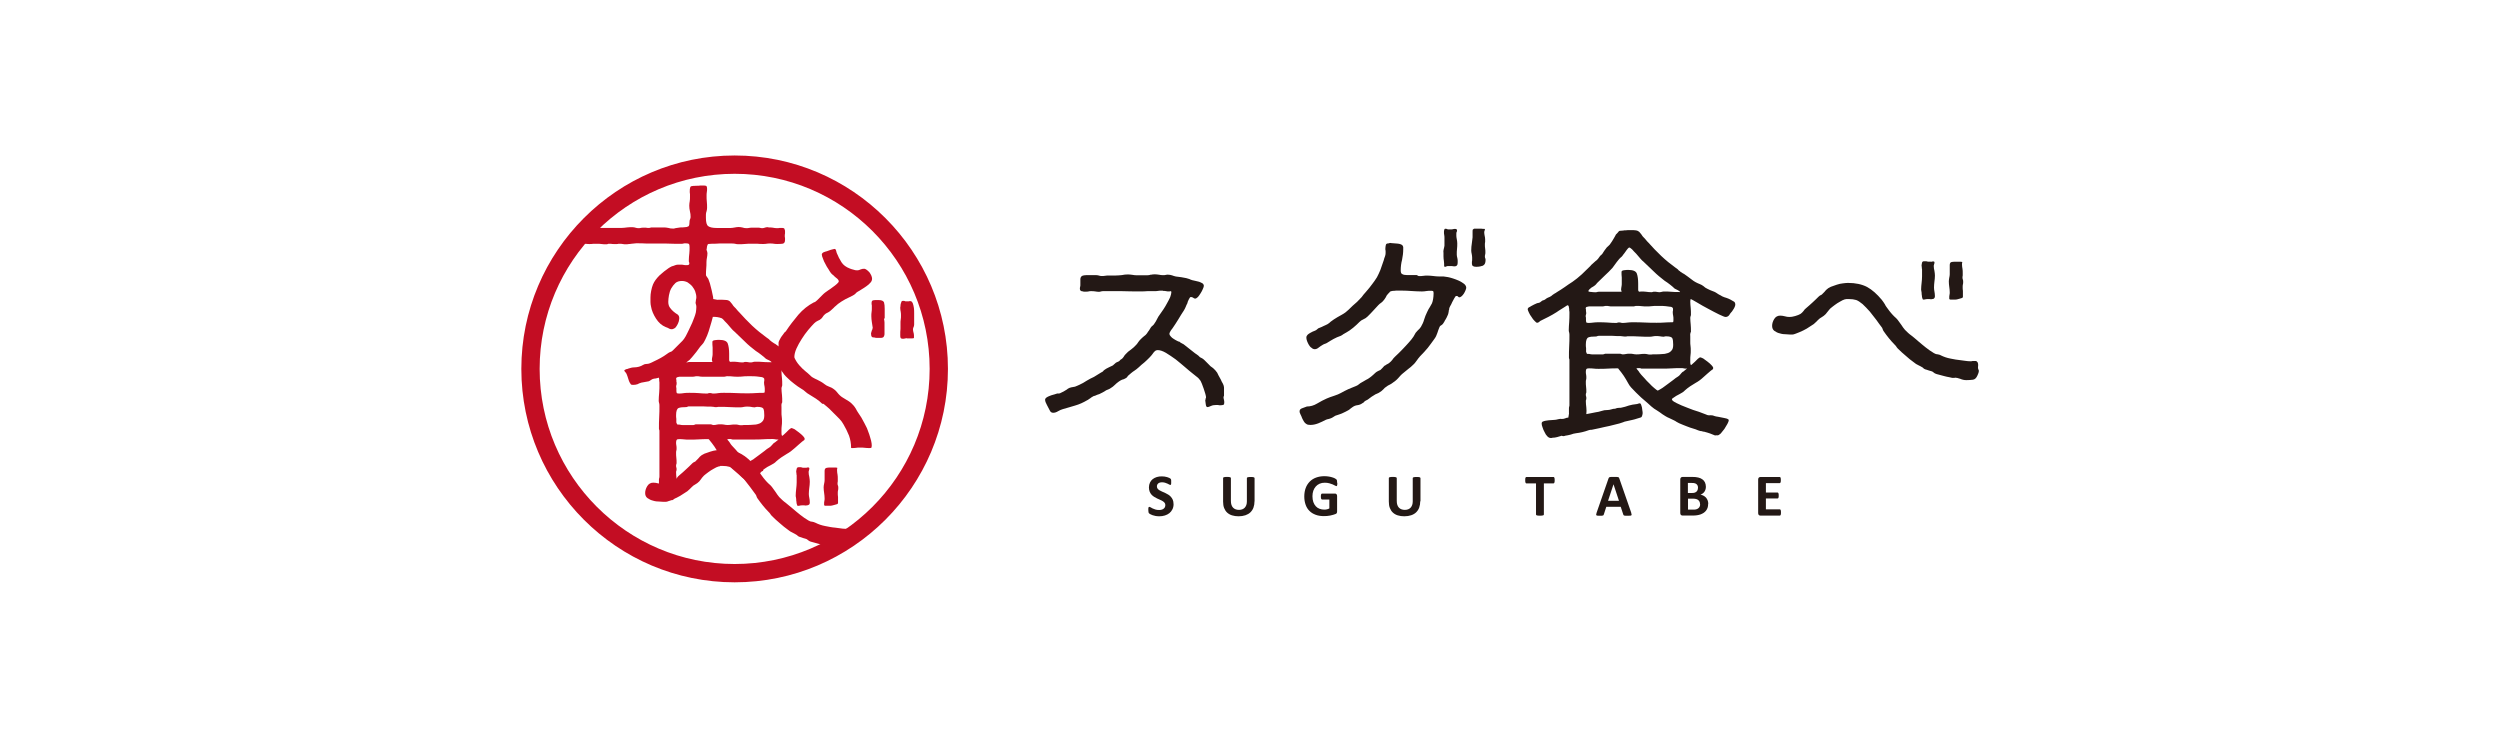 <svg width="410" height="121" viewBox="0 0 410 121" fill="none" xmlns="http://www.w3.org/2000/svg">
<g clip-path="url(#clip0_111_264)">
<path d="M188.754 45.057C188.944 45.017 189.164 44.987 189.384 44.987C189.645 44.987 189.875 45.027 190.095 45.057C190.285 45.097 190.505 45.127 190.765 45.127C190.875 45.127 191.025 45.127 191.175 45.087C191.285 45.047 191.435 45.047 191.545 45.047C191.765 45.047 191.995 45.087 192.215 45.157C192.405 45.227 192.626 45.307 192.846 45.347C193.106 45.387 193.406 45.417 193.706 45.457C193.966 45.497 194.266 45.567 194.526 45.607C194.716 45.647 194.866 45.717 195.046 45.758C195.196 45.828 195.346 45.908 195.527 45.948C195.637 45.988 195.787 46.018 196.017 46.058C196.237 46.098 196.467 46.168 196.647 46.208C196.837 46.278 197.017 46.358 197.207 46.468C197.357 46.578 197.427 46.728 197.427 46.878C197.427 46.989 197.387 47.139 197.277 47.369C197.167 47.629 197.057 47.859 196.907 48.08C196.757 48.34 196.607 48.53 196.457 48.71C196.267 48.9 196.117 48.97 196.007 48.97C195.897 48.97 195.787 48.93 195.667 48.82C195.557 48.75 195.446 48.71 195.296 48.71C195.186 48.71 195.076 48.86 194.956 49.12C194.806 49.421 194.736 49.611 194.736 49.721C194.626 49.911 194.546 50.091 194.476 50.281C194.406 50.471 194.286 50.692 194.176 50.882C193.836 51.372 193.546 51.893 193.246 52.373C192.946 52.854 192.616 53.384 192.275 53.864C192.165 53.974 192.085 54.125 191.975 54.275C191.865 54.465 191.785 54.615 191.785 54.765C191.785 54.875 191.855 55.025 192.005 55.175C192.115 55.326 192.305 55.476 192.495 55.586C192.686 55.696 192.836 55.806 193.016 55.886C193.206 55.996 193.316 56.036 193.426 56.036C193.536 56.146 193.686 56.257 193.876 56.337C194.026 56.407 194.176 56.487 194.286 56.597C194.546 56.787 194.776 56.967 194.996 57.157C195.216 57.347 195.446 57.528 195.707 57.718C195.897 57.868 196.077 58.018 196.267 58.128C196.457 58.238 196.607 58.388 196.787 58.578C197.047 58.689 197.307 58.839 197.537 59.069C197.757 59.289 197.987 59.519 198.167 59.699C198.387 59.96 198.648 60.19 198.948 60.37C199.208 60.59 199.438 60.86 199.618 61.121C199.658 61.191 199.728 61.341 199.838 61.571C199.948 61.791 200.098 62.021 200.208 62.242C200.318 62.502 200.428 62.732 200.548 62.912C200.658 63.132 200.698 63.282 200.698 63.322C200.738 63.433 200.738 63.583 200.738 63.693V64.814C200.738 64.884 200.738 64.964 200.698 65.004C200.658 65.044 200.658 65.114 200.658 65.154C200.658 65.304 200.698 65.454 200.738 65.605C200.778 65.755 200.778 65.905 200.778 66.055C200.778 66.245 200.738 66.355 200.628 66.395C200.518 66.435 200.328 66.465 200.138 66.465C200.028 66.465 199.878 66.465 199.768 66.425H199.358C199.098 66.425 198.838 66.465 198.608 66.575C198.347 66.685 198.157 66.766 198.047 66.766C197.857 66.766 197.787 66.615 197.747 66.315C197.707 66.055 197.667 65.825 197.667 65.715C197.667 65.605 197.667 65.564 197.707 65.524C197.707 65.454 197.707 65.374 197.747 65.304C197.787 65.264 197.787 65.194 197.787 65.114C197.787 65.034 197.747 64.854 197.677 64.594C197.607 64.333 197.527 64.073 197.417 63.773C197.307 63.473 197.227 63.212 197.117 62.952C197.007 62.692 196.927 62.542 196.897 62.462C196.707 62.202 196.527 61.971 196.267 61.791C196.007 61.601 195.777 61.381 195.517 61.191C195.216 60.971 194.846 60.63 194.356 60.22C193.866 59.809 193.346 59.359 192.826 58.949C192.265 58.538 191.745 58.198 191.215 57.868C190.695 57.568 190.245 57.417 189.875 57.417C189.685 57.417 189.504 57.487 189.384 57.608C189.274 57.718 189.124 57.868 189.014 58.058C188.904 58.208 188.754 58.398 188.494 58.658C188.234 58.919 187.974 59.179 187.674 59.439C187.334 59.699 187.044 59.96 186.774 60.22C186.473 60.48 186.253 60.67 186.063 60.78C185.873 60.89 185.693 61.041 185.503 61.191C185.313 61.341 185.133 61.491 184.983 61.641C184.943 61.711 184.873 61.791 184.833 61.861C184.753 61.931 184.683 62.011 184.573 62.051C184.383 62.161 184.203 62.242 184.013 62.272C183.823 62.342 183.673 62.462 183.492 62.572C183.232 62.762 183.002 62.942 182.822 63.132C182.632 63.322 182.412 63.503 182.152 63.653C182.042 63.723 181.932 63.803 181.812 63.843C181.702 63.883 181.552 63.953 181.442 63.993C181.252 64.103 181.072 64.213 180.882 64.333C180.692 64.444 180.471 64.524 180.281 64.634C180.171 64.674 180.061 64.704 179.941 64.744C179.831 64.784 179.721 64.854 179.601 64.894C179.561 64.894 179.451 64.934 179.341 64.964C179.231 65.034 179.081 65.114 178.971 65.184C178.861 65.294 178.711 65.374 178.601 65.444C178.491 65.554 178.381 65.594 178.301 65.635C177.671 66.005 177.03 66.305 176.36 66.495C175.69 66.685 175.02 66.906 174.309 67.096C174.049 67.166 173.789 67.286 173.529 67.436C173.229 67.626 172.969 67.696 172.709 67.696C172.449 67.696 172.259 67.546 172.149 67.286C172.039 67.096 171.889 66.796 171.699 66.425C171.508 66.085 171.398 65.795 171.398 65.564C171.398 65.414 171.468 65.304 171.619 65.194C171.769 65.084 171.959 65.004 172.139 64.934C172.319 64.864 172.509 64.784 172.699 64.744C172.889 64.704 173.069 64.634 173.189 64.594C173.299 64.554 173.409 64.524 173.529 64.524C173.639 64.564 173.749 64.524 173.869 64.484C173.909 64.444 174.019 64.413 174.169 64.333C174.279 64.263 174.429 64.183 174.58 64.113C174.69 64.043 174.84 63.963 174.95 63.893C175.06 63.823 175.1 63.783 175.14 63.743C175.33 63.633 175.51 63.553 175.7 63.523C175.89 63.483 176.11 63.453 176.3 63.413C176.41 63.373 176.56 63.303 176.67 63.263C176.78 63.222 176.89 63.152 177.01 63.112C177.42 62.922 177.831 62.702 178.211 62.442C178.581 62.222 178.991 61.991 179.411 61.811C179.601 61.701 179.821 61.551 180.011 61.441C180.201 61.331 180.421 61.181 180.612 61.071C180.722 61.031 180.832 60.961 180.912 60.88C180.952 60.81 181.022 60.73 181.132 60.66C181.322 60.51 181.542 60.4 181.762 60.29C181.952 60.18 182.172 60.1 182.392 59.99C182.502 59.95 182.582 59.88 182.652 59.8C182.722 59.719 182.802 59.649 182.872 59.609C182.942 59.539 183.022 59.459 183.132 59.419C183.212 59.379 183.282 59.349 183.392 59.309C183.502 59.269 183.583 59.199 183.653 59.119C183.693 59.049 183.763 58.969 183.873 58.929C184.063 58.819 184.173 58.669 184.283 58.518C184.353 58.368 184.473 58.218 184.583 58.108C184.843 57.808 185.143 57.548 185.483 57.327C185.783 57.107 186.083 56.837 186.343 56.547C186.453 56.437 186.564 56.286 186.684 56.096C186.794 55.946 186.904 55.796 187.024 55.686C187.214 55.496 187.394 55.316 187.584 55.166C187.774 55.055 187.954 54.865 188.104 54.675C188.214 54.485 188.324 54.335 188.444 54.185C188.554 54.035 188.634 53.884 188.744 53.694C188.814 53.584 188.934 53.474 189.044 53.394C189.154 53.324 189.234 53.204 189.304 53.094C189.494 52.834 189.645 52.573 189.785 52.273C189.895 52.013 190.085 51.753 190.275 51.492C190.385 51.302 190.575 51.082 190.795 50.742C190.985 50.441 191.205 50.111 191.395 49.731C191.585 49.391 191.765 49.06 191.915 48.72C192.025 48.38 192.105 48.12 192.105 47.899C192.105 47.789 192.065 47.749 191.955 47.749C191.915 47.789 191.805 47.789 191.655 47.789C191.505 47.789 191.355 47.789 191.245 47.749C191.095 47.709 190.945 47.709 190.795 47.709C190.755 47.669 190.645 47.669 190.495 47.669C190.305 47.669 190.085 47.669 189.895 47.709C189.705 47.749 189.484 47.749 189.294 47.749H188.174C187.764 47.789 187.394 47.789 187.014 47.789C186.003 47.789 184.993 47.789 183.983 47.749H180.962C180.852 47.749 180.702 47.749 180.592 47.789C180.481 47.829 180.331 47.859 180.221 47.859C180.001 47.859 179.771 47.819 179.591 47.789C179.371 47.749 179.141 47.749 178.921 47.749C178.811 47.749 178.661 47.749 178.551 47.789C178.441 47.829 178.291 47.829 178.181 47.829H177.921C177.771 47.869 177.661 47.829 177.621 47.789C177.28 47.789 177.1 47.639 177.1 47.379C177.1 47.269 177.1 47.159 177.14 47.039C177.18 46.928 177.18 46.818 177.18 46.698V45.797C177.18 45.537 177.29 45.347 177.48 45.237C177.671 45.167 177.851 45.127 178.111 45.127H179.831C179.981 45.127 180.131 45.167 180.241 45.197C180.351 45.237 180.501 45.267 180.652 45.267C180.842 45.267 181.062 45.267 181.252 45.227C181.442 45.187 181.622 45.187 181.812 45.187H182.892C183.262 45.187 183.643 45.147 183.973 45.117C184.313 45.047 184.643 45.007 184.983 45.007C185.243 45.007 185.473 45.047 185.733 45.077C185.953 45.117 186.183 45.147 186.443 45.147H188.124C188.344 45.147 188.574 45.107 188.754 45.037V45.057Z" fill="#231815"/>
<path d="M232.499 45.207C232.499 45.207 232.609 45.277 232.719 45.277C232.979 45.277 233.21 45.277 233.43 45.237C233.65 45.197 233.88 45.197 234.14 45.197C234.44 45.197 234.74 45.237 235.07 45.267C235.37 45.307 235.67 45.337 235.97 45.337H236.721C236.981 45.377 237.241 45.407 237.471 45.447C237.661 45.487 237.961 45.557 238.291 45.667C238.631 45.778 238.921 45.888 239.262 46.038C239.602 46.188 239.862 46.378 240.122 46.558C240.342 46.748 240.462 46.969 240.462 47.189C240.462 47.299 240.422 47.409 240.352 47.599C240.272 47.789 240.202 47.939 240.092 48.12C239.982 48.31 239.832 48.46 239.722 48.57C239.572 48.68 239.462 48.76 239.352 48.76C239.242 48.76 239.162 48.72 239.132 48.65C239.102 48.58 238.981 48.54 238.871 48.54H238.801C238.801 48.54 238.761 48.58 238.721 48.58C238.681 48.62 238.611 48.73 238.501 48.92C238.391 49.11 238.281 49.331 238.161 49.551C238.051 49.811 237.941 50.041 237.821 50.221C237.711 50.442 237.671 50.562 237.671 50.592V50.702C237.671 50.702 237.631 50.812 237.631 50.852C237.591 50.892 237.591 50.962 237.591 51.072C237.551 51.292 237.521 51.523 237.401 51.743C237.291 52.003 237.181 52.233 237.061 52.413C236.991 52.523 236.911 52.633 236.871 52.754C236.791 52.864 236.721 52.974 236.651 53.094C236.541 53.204 236.461 53.314 236.351 53.354C236.241 53.394 236.131 53.504 236.09 53.614C235.94 53.955 235.83 54.285 235.72 54.625C235.61 54.965 235.46 55.296 235.23 55.596C234.89 56.086 234.52 56.567 234.15 57.057C233.74 57.548 233.33 57.988 232.919 58.398C232.729 58.589 232.549 58.849 232.359 59.109C232.169 59.369 231.989 59.63 231.759 59.82C231.499 60.08 231.239 60.31 230.979 60.49C230.719 60.71 230.419 60.941 230.159 61.161C229.818 61.421 229.558 61.721 229.298 62.022C229.038 62.322 228.698 62.582 228.368 62.802C228.218 62.912 228.068 63.022 227.878 63.102C227.688 63.172 227.538 63.293 227.388 63.403C227.198 63.513 227.017 63.663 226.867 63.853C226.677 64.043 226.497 64.193 226.307 64.303C226.157 64.414 226.007 64.494 225.817 64.564C225.627 64.634 225.477 64.714 225.327 64.824C225.067 64.974 224.837 65.124 224.657 65.274C224.437 65.465 224.207 65.615 223.946 65.725C223.836 65.765 223.756 65.835 223.726 65.915C223.656 65.985 223.576 66.065 223.466 66.105C223.206 66.295 222.946 66.405 222.646 66.445C222.306 66.485 222.046 66.595 221.786 66.786C221.676 66.856 221.566 66.936 221.486 67.006C221.376 67.116 221.266 67.196 221.146 67.266C220.545 67.606 219.915 67.897 219.275 68.087C219.085 68.127 218.935 68.197 218.785 68.307C218.635 68.417 218.485 68.497 218.335 68.567C218.185 68.637 218.034 68.677 217.884 68.717C217.694 68.757 217.544 68.787 217.394 68.867C217.054 69.058 216.644 69.238 216.194 69.428C215.704 69.618 215.294 69.688 214.883 69.688C214.623 69.688 214.393 69.648 214.253 69.538C214.063 69.428 213.953 69.318 213.843 69.128C213.733 68.937 213.623 68.757 213.543 68.567C213.473 68.377 213.393 68.157 213.283 67.967C213.243 67.856 213.203 67.776 213.173 67.706C213.143 67.636 213.133 67.556 213.133 67.446C213.133 67.186 213.283 67.036 213.623 66.926C213.963 66.816 214.183 66.736 214.333 66.665C214.893 66.665 215.454 66.515 216.014 66.175C216.574 65.835 217.094 65.575 217.584 65.354C217.924 65.204 218.335 65.054 218.815 64.904C219.265 64.754 219.635 64.604 219.895 64.454C220.305 64.233 220.715 64.003 221.125 63.823C221.536 63.633 221.986 63.483 222.396 63.303C222.586 63.233 222.766 63.112 222.886 63.002C222.996 62.892 223.146 62.812 223.336 62.702C223.596 62.552 223.856 62.402 224.116 62.252C224.377 62.142 224.607 61.951 224.867 61.761C225.087 61.571 225.317 61.391 225.497 61.201C225.687 61.011 225.947 60.861 226.207 60.75C226.317 60.75 226.507 60.6 226.727 60.34C226.917 60.08 227.097 59.93 227.248 59.89C227.318 59.82 227.438 59.739 227.548 59.7C227.658 59.66 227.738 59.589 227.848 59.509C228.038 59.359 228.188 59.209 228.338 59.019C228.448 58.829 228.598 58.679 228.748 58.529C228.938 58.338 229.198 58.118 229.528 57.778C229.858 57.438 230.199 57.107 230.539 56.727C230.879 56.387 231.169 56.016 231.469 55.676C231.729 55.336 231.919 55.076 231.989 54.895C232.069 54.705 232.209 54.485 232.479 54.225C232.739 54.005 232.929 53.774 233.039 53.594C233.26 53.224 233.45 52.814 233.56 52.403C233.67 51.993 233.86 51.583 234.05 51.172C234.2 50.832 234.35 50.572 234.5 50.352C234.61 50.161 234.72 49.941 234.84 49.751C234.92 49.561 234.99 49.301 235.03 49.04C235.07 48.78 235.11 48.48 235.11 48.069C235.11 47.879 235.07 47.769 235 47.729C234.89 47.689 234.78 47.689 234.66 47.689C234.4 47.689 234.17 47.689 233.95 47.729C233.69 47.769 233.46 47.799 233.2 47.799C232.639 47.799 232.079 47.759 231.519 47.729C230.959 47.689 230.439 47.659 229.878 47.659H228.948C228.758 47.699 228.578 47.699 228.428 47.699C228.278 47.739 228.168 47.739 228.088 47.769C227.978 47.809 227.898 47.879 227.868 47.959C227.798 48.029 227.718 48.11 227.648 48.18C227.458 48.37 227.348 48.55 227.278 48.74C227.168 48.93 227.057 49.08 226.937 49.23C226.827 49.381 226.677 49.531 226.527 49.641C226.337 49.751 226.187 49.901 226.037 50.051C225.737 50.392 225.437 50.682 225.177 50.982C224.877 51.322 224.577 51.613 224.277 51.913C224.086 52.103 223.866 52.253 223.606 52.363C223.346 52.473 223.116 52.623 222.936 52.814C222.676 53.074 222.336 53.414 221.926 53.744C221.516 54.075 221.105 54.375 220.735 54.565C220.625 54.605 220.545 54.675 220.475 54.715C220.365 54.755 220.285 54.825 220.175 54.905C220.025 55.016 219.915 55.056 219.835 55.096C219.465 55.206 219.085 55.396 218.715 55.586C218.305 55.806 217.934 56.036 217.594 56.257C217.484 56.327 217.334 56.367 217.224 56.407C217.114 56.447 216.964 56.517 216.854 56.597C216.664 56.707 216.444 56.857 216.254 57.007C216.034 57.197 215.804 57.267 215.624 57.267C215.444 57.267 215.254 57.197 215.103 57.047C214.913 56.937 214.763 56.747 214.653 56.557C214.543 56.367 214.433 56.147 214.353 55.926C214.273 55.706 214.243 55.516 214.243 55.366C214.243 55.176 214.323 55.026 214.433 54.915C214.543 54.805 214.653 54.725 214.843 54.615C214.953 54.545 215.103 54.465 215.254 54.395C215.364 54.355 215.514 54.285 215.624 54.245C215.774 54.205 215.924 54.095 216.034 53.985C216.144 53.874 216.254 53.794 216.404 53.764C216.664 53.654 216.894 53.574 217.074 53.464C217.264 53.394 217.484 53.274 217.714 53.164C217.904 53.054 218.084 52.904 218.235 52.754C218.385 52.644 218.575 52.493 218.755 52.383C219.095 52.163 219.535 51.893 220.025 51.633C220.515 51.372 220.885 51.072 221.146 50.812C221.596 50.361 222.076 49.911 222.566 49.501C222.826 49.241 223.086 48.98 223.316 48.72C223.506 48.46 223.726 48.16 223.986 47.899C224.437 47.379 224.807 46.929 225.067 46.558C225.327 46.218 225.587 45.848 225.817 45.477C226.007 45.137 226.187 44.727 226.377 44.286C226.527 43.876 226.717 43.316 226.937 42.675C226.977 42.485 227.047 42.265 227.128 42.074C227.198 41.884 227.238 41.704 227.238 41.514V41.144C227.198 41.033 227.198 40.883 227.198 40.773C227.198 40.583 227.238 40.363 227.278 40.173C227.318 39.983 227.468 39.913 227.728 39.913C227.808 39.873 227.918 39.843 228.068 39.843C228.178 39.883 228.288 39.883 228.368 39.883C228.558 39.883 228.818 39.923 229.228 39.953C229.598 39.993 229.858 40.103 229.978 40.213C230.058 40.283 230.088 40.403 230.129 40.513V40.883C230.129 41.444 230.058 42.044 229.938 42.605C229.788 43.165 229.718 43.766 229.718 44.326C229.718 44.667 229.788 44.887 229.978 44.957C230.169 45.067 230.389 45.107 230.689 45.107H232.219C232.329 45.107 232.369 45.107 232.409 45.147L232.519 45.187L232.499 45.207ZM239.001 43.416C238.961 43.526 238.891 43.606 238.781 43.636C238.671 43.676 238.561 43.706 238.411 43.676C238.261 43.636 238.071 43.636 237.851 43.636H237.441C237.371 43.636 237.331 43.636 237.291 43.676C237.251 43.676 237.181 43.676 237.141 43.716C237.101 43.756 237.031 43.756 236.991 43.756C236.881 43.756 236.841 43.716 236.841 43.646C236.841 43.386 236.841 43.085 236.801 42.825C236.761 42.565 236.731 42.305 236.731 42.044V41.444C236.691 41.254 236.731 41.033 236.771 40.843C236.811 40.693 236.851 40.583 236.851 40.473C236.891 40.433 236.891 40.323 236.891 40.213V39.022C236.891 38.872 236.891 38.721 236.851 38.531C236.811 38.381 236.811 38.231 236.811 38.041C236.811 37.971 236.811 37.851 236.851 37.701C236.891 37.591 236.921 37.511 237.041 37.511C237.191 37.511 237.341 37.55 237.451 37.621H237.971C238.081 37.621 238.191 37.621 238.311 37.581C238.421 37.541 238.531 37.541 238.651 37.541C238.841 37.541 238.951 37.611 238.951 37.801V37.911C238.871 38.021 238.841 38.171 238.841 38.281V38.691C238.841 38.842 238.881 39.032 238.911 39.212C238.951 39.432 238.991 39.662 238.991 39.883C238.991 40.223 238.991 40.513 238.951 40.813C238.911 41.114 238.911 41.414 238.911 41.744C238.911 41.934 238.951 42.114 238.991 42.265C239.031 42.415 239.061 42.605 239.061 42.785C239.061 43.045 239.061 43.275 239.021 43.386L239.001 43.416ZM243.223 43.566C242.923 43.676 242.553 43.756 242.103 43.756C241.882 43.756 241.692 43.716 241.582 43.646C241.472 43.606 241.392 43.426 241.392 43.155C241.392 43.005 241.392 42.855 241.432 42.665V42.215C241.432 42.024 241.392 41.844 241.362 41.654C241.322 41.464 241.282 41.284 241.282 41.094C241.282 40.683 241.322 40.233 241.392 39.822C241.432 39.522 241.472 39.222 241.502 38.922V38.021C241.502 37.831 241.502 37.721 241.542 37.651C241.582 37.611 241.622 37.581 241.692 37.541C241.732 37.501 241.802 37.501 241.842 37.501H242.923C243.113 37.541 243.333 37.541 243.523 37.541C243.523 37.651 243.523 37.731 243.483 37.801C243.443 37.871 243.413 37.991 243.413 38.101C243.413 38.291 243.453 38.471 243.483 38.661C243.523 38.852 243.563 39.032 243.563 39.222V39.672C243.523 39.822 243.523 39.973 243.523 40.123C243.523 40.313 243.523 40.533 243.563 40.753C243.603 40.974 243.603 41.204 243.603 41.384C243.603 41.494 243.603 41.644 243.563 41.754C243.523 41.864 243.523 42.014 243.523 42.124C243.523 42.234 243.563 42.315 243.593 42.385C243.623 42.455 243.633 42.535 243.633 42.645C243.633 43.135 243.483 43.426 243.223 43.546V43.566Z" fill="#231815"/>
<path d="M257.307 67.736V67.026C257.307 66.916 257.307 66.806 257.347 66.686C257.387 66.615 257.387 66.495 257.387 66.385V59.059C257.387 58.989 257.387 58.909 257.347 58.839C257.307 58.769 257.307 58.689 257.307 58.619C257.307 58.018 257.307 57.428 257.347 56.787C257.387 56.187 257.387 55.596 257.387 54.995C257.387 54.845 257.387 54.695 257.347 54.545C257.307 54.435 257.277 54.285 257.277 54.175C257.277 53.724 257.317 53.274 257.347 52.834C257.377 52.393 257.387 51.933 257.387 51.492V51.152C257.347 51.002 257.347 50.852 257.347 50.662C257.307 50.512 257.307 50.361 257.277 50.251C257.237 50.141 257.167 50.061 257.127 50.061C257.047 50.061 256.977 50.101 256.937 50.131C256.677 50.322 256.377 50.472 256.117 50.652C255.817 50.842 255.517 51.022 255.256 51.212C254.846 51.472 254.396 51.733 253.946 51.963L252.606 52.633C252.536 52.673 252.456 52.744 252.386 52.824C252.275 52.894 252.195 52.934 252.085 52.934C251.975 52.934 251.865 52.824 251.675 52.633C251.485 52.443 251.335 52.263 251.185 52.003C250.995 51.743 250.845 51.513 250.735 51.252C250.625 50.992 250.545 50.842 250.545 50.732C250.545 50.582 250.625 50.472 250.765 50.392C250.835 50.352 250.955 50.322 251.105 50.201C251.255 50.131 251.405 50.051 251.595 49.941C251.785 49.871 251.935 49.791 252.085 49.721C252.235 49.681 252.346 49.651 252.426 49.651C252.536 49.611 252.646 49.541 252.766 49.431C252.876 49.321 253.026 49.241 253.216 49.211C253.326 49.17 253.436 49.1 253.556 48.99C253.666 48.92 253.776 48.84 253.896 48.8C254.086 48.73 254.266 48.65 254.416 48.54C254.526 48.43 254.676 48.32 254.866 48.2C254.946 48.16 255.016 48.09 255.126 48.05C255.206 48.01 255.276 47.94 255.347 47.899C255.757 47.639 256.207 47.379 256.617 47.079C257.027 46.779 257.477 46.478 257.887 46.218C258.378 45.878 258.898 45.467 259.418 44.987C259.908 44.496 260.388 44.056 260.798 43.646C260.868 43.536 261.018 43.386 261.249 43.195C261.469 43.005 261.619 42.855 261.659 42.825C261.769 42.755 261.919 42.635 262.069 42.455C262.179 42.305 262.289 42.154 262.369 42.044C262.409 42.004 262.409 41.974 262.439 41.934C262.479 41.934 262.509 41.894 262.549 41.864C262.699 41.754 262.849 41.564 262.959 41.344C263.069 41.154 263.219 40.974 263.329 40.823C263.439 40.633 263.589 40.483 263.779 40.333C263.929 40.223 264.079 40.033 264.189 39.843C264.3 39.692 264.45 39.472 264.64 39.132C264.83 38.792 264.98 38.571 265.01 38.461C265.23 38.241 265.38 38.091 265.46 37.971C265.5 37.861 265.72 37.821 266.06 37.821C266.17 37.821 266.25 37.821 266.32 37.781C266.51 37.781 266.73 37.781 266.95 37.741H267.621C267.811 37.741 268.031 37.741 268.291 37.781C268.551 37.821 268.741 37.931 268.851 38.041C268.961 38.151 269.071 38.301 269.191 38.451C269.301 38.642 269.411 38.792 269.531 38.902C269.681 39.052 269.831 39.202 269.941 39.352C270.051 39.502 270.201 39.652 270.352 39.803C270.982 40.513 271.692 41.264 272.442 41.974C273.193 42.685 273.973 43.316 274.753 43.876C274.863 43.946 275.013 44.066 275.163 44.176C275.273 44.326 275.383 44.437 275.503 44.477C275.543 44.547 275.653 44.627 275.803 44.697C275.953 44.807 276.063 44.887 276.173 44.917C276.584 45.217 277.034 45.517 277.444 45.848C277.854 46.188 278.304 46.408 278.784 46.598C278.974 46.668 279.195 46.788 279.385 46.939C279.575 47.129 279.755 47.239 279.985 47.349C280.285 47.499 280.585 47.649 280.915 47.759C281.255 47.869 281.545 48.06 281.815 48.25C282.226 48.51 282.676 48.74 283.126 48.85C283.576 49 283.986 49.221 284.396 49.481C284.466 49.521 284.506 49.591 284.546 49.701C284.586 49.811 284.586 49.891 284.586 49.961C284.586 50.071 284.546 50.221 284.476 50.371C284.406 50.522 284.326 50.672 284.216 50.822C284.106 51.012 283.996 51.162 283.876 51.272C283.766 51.422 283.656 51.532 283.616 51.643C283.466 51.863 283.246 51.983 282.986 51.983C282.836 51.983 282.496 51.833 281.935 51.573C281.375 51.312 280.775 50.972 280.145 50.642C279.515 50.312 278.914 49.971 278.354 49.631C277.794 49.291 277.424 49.111 277.274 49.03C277.234 49.181 277.204 49.331 277.204 49.441C277.204 49.781 277.244 50.151 277.274 50.492C277.314 50.832 277.314 51.202 277.314 51.543C277.314 51.653 277.314 51.733 277.274 51.803C277.234 51.913 277.204 52.023 277.204 52.143C277.204 52.483 277.244 52.854 277.274 53.224C277.314 53.594 277.314 53.975 277.314 54.305V54.415C277.314 54.415 277.274 54.525 277.244 54.565C277.204 54.675 277.164 54.905 277.204 55.236V56.016C277.204 56.277 277.204 56.507 277.244 56.727C277.284 56.987 277.284 57.217 277.284 57.478C277.284 57.738 277.284 57.998 277.244 58.228C277.204 58.489 277.204 58.749 277.204 59.009V59.459C277.204 59.65 277.244 59.8 277.314 59.87C277.354 59.87 277.464 59.8 277.574 59.679C277.684 59.569 277.834 59.459 277.984 59.309C278.134 59.159 278.284 59.009 278.434 58.859C278.584 58.749 278.694 58.639 278.804 58.599C278.914 58.599 279.064 58.669 279.325 58.789C279.545 58.939 279.775 59.129 280.035 59.309C280.295 59.499 280.525 59.72 280.705 59.91C280.895 60.1 280.965 60.25 280.965 60.36C280.965 60.47 280.925 60.58 280.815 60.62C280.705 60.69 280.625 60.77 280.555 60.81C280.215 61.111 279.805 61.441 279.355 61.861C278.904 62.282 278.494 62.572 278.084 62.792C277.784 62.982 277.484 63.163 277.184 63.353C276.844 63.573 276.584 63.803 276.324 64.023C276.133 64.243 275.833 64.434 275.463 64.624C275.053 64.814 274.713 65.034 274.453 65.224C274.413 65.264 274.343 65.294 274.303 65.334C274.223 65.374 274.193 65.404 274.193 65.484C274.193 65.675 274.453 65.855 274.973 66.115C275.463 66.375 276.053 66.606 276.724 66.866C277.354 67.126 277.994 67.356 278.624 67.536C279.225 67.756 279.635 67.907 279.815 67.987C280.005 68.097 280.265 68.137 280.525 68.097C280.785 68.097 281.015 68.137 281.235 68.247C281.345 68.287 281.535 68.317 281.795 68.357C282.055 68.397 282.286 68.467 282.546 68.507C282.806 68.547 283.036 68.617 283.216 68.657C283.406 68.727 283.516 68.807 283.516 68.917C283.516 69.028 283.446 69.258 283.296 69.518C283.146 69.778 282.996 70.038 282.806 70.339C282.616 70.599 282.396 70.859 282.206 71.089C281.985 71.279 281.835 71.39 281.715 71.39H281.495C281.415 71.35 281.345 71.39 281.305 71.43C281.045 71.32 280.745 71.209 280.445 71.089C280.145 70.979 279.845 70.899 279.585 70.829C279.505 70.789 279.435 70.789 279.365 70.789C279.255 70.789 279.175 70.749 279.144 70.719C278.954 70.719 278.734 70.679 278.474 70.569C278.214 70.459 277.954 70.349 277.764 70.309C277.354 70.198 276.944 70.048 276.574 69.898C276.204 69.748 275.793 69.598 275.373 69.408C275.263 69.338 275.113 69.258 274.963 69.188C274.813 69.078 274.663 68.998 274.513 68.927C274.293 68.817 274.063 68.707 273.803 68.587C273.543 68.477 273.313 68.367 273.132 68.247C272.792 68.057 272.502 67.837 272.202 67.616C271.902 67.426 271.602 67.206 271.272 67.016C271.012 66.826 270.642 66.525 270.222 66.115C269.771 65.705 269.401 65.404 269.141 65.184C268.581 64.664 268.021 64.103 267.501 63.543C267.311 63.353 267.16 63.093 267.01 62.832C266.82 62.462 266.56 62.052 266.3 61.641C266.04 61.231 265.74 60.891 265.48 60.56C265.44 60.52 265.44 60.49 265.41 60.45C265.37 60.41 265.3 60.41 265.26 60.41C264.74 60.41 264.209 60.41 263.729 60.45C263.209 60.49 262.689 60.49 262.159 60.49C261.899 60.49 261.639 60.49 261.379 60.45C261.118 60.41 260.818 60.41 260.558 60.41C260.368 60.41 260.218 60.45 260.188 60.52C260.108 60.59 260.078 60.74 260.078 60.931C260.078 61.121 260.078 61.271 260.118 61.421C260.158 61.611 260.158 61.761 260.158 61.941C260.158 62.052 260.158 62.162 260.118 62.282C260.078 62.392 260.078 62.502 260.078 62.622C260.078 62.882 260.078 63.182 260.118 63.443C260.158 63.703 260.158 64.003 260.158 64.263C260.158 64.334 260.158 64.414 260.118 64.484C260.078 64.554 260.078 64.634 260.078 64.704C260.078 64.814 260.078 64.924 260.118 65.004C260.158 65.074 260.158 65.194 260.158 65.304C260.158 65.414 260.158 65.495 260.118 65.565C260.078 65.635 260.078 65.715 260.078 65.785C260.078 66.125 260.118 66.495 260.158 66.836C260.198 67.176 260.198 67.546 260.158 67.917C260.418 67.877 260.678 67.806 260.938 67.766C261.158 67.726 261.429 67.656 261.689 67.616C262.029 67.576 262.319 67.506 262.659 67.396C262.959 67.286 263.259 67.246 263.589 67.246C263.809 67.246 264.039 67.206 264.26 67.136C264.45 67.066 264.67 67.026 264.89 67.026C265 66.986 265.04 66.956 265.08 66.956C265.12 66.916 265.27 66.916 265.49 66.886C265.71 66.886 265.86 66.886 265.94 66.846C266.31 66.776 266.72 66.656 267.14 66.505C267.551 66.395 267.921 66.315 268.301 66.285C268.411 66.285 268.521 66.245 268.641 66.215C268.711 66.175 268.831 66.145 268.941 66.145C269.011 66.145 269.091 66.215 269.131 66.335C269.171 66.485 269.241 66.635 269.281 66.826C269.321 67.016 269.321 67.166 269.351 67.346C269.391 67.536 269.391 67.646 269.391 67.686V67.837C269.391 67.837 269.351 67.947 269.351 68.057C269.311 68.097 269.311 68.127 269.311 68.167C269.311 68.207 269.311 68.237 269.271 68.277C269.231 68.387 269.191 68.427 269.081 68.467C268.891 68.507 268.671 68.577 268.451 68.657C268.231 68.727 268.001 68.807 267.781 68.847C267.561 68.887 267.331 68.957 267.11 68.998C266.89 69.037 266.66 69.108 266.44 69.148C266.37 69.188 266.07 69.298 265.58 69.448C265.09 69.558 264.53 69.708 263.939 69.858C263.339 69.968 262.779 70.118 262.259 70.229C261.699 70.339 261.359 70.419 261.208 70.449C261.098 70.489 260.988 70.489 260.868 70.489C260.748 70.489 260.648 70.529 260.528 70.559C259.818 70.819 259.148 70.969 258.478 71.049C258.177 71.089 257.877 71.159 257.617 71.269C257.317 71.34 257.017 71.42 256.687 71.46C256.647 71.5 256.537 71.5 256.427 71.53C256.277 71.53 256.167 71.49 256.127 71.46C255.867 71.53 255.607 71.61 255.377 71.68C255.116 71.75 254.856 71.79 254.596 71.79C254.556 71.83 254.446 71.83 254.336 71.83C254.146 71.83 253.966 71.76 253.776 71.57C253.586 71.38 253.436 71.159 253.326 70.899C253.176 70.639 253.066 70.379 252.986 70.118C252.876 69.858 252.836 69.628 252.836 69.488C252.836 69.418 252.836 69.338 252.876 69.268C252.916 69.198 252.946 69.158 253.066 69.118C253.326 69.007 253.666 68.968 253.996 68.927C254.326 68.887 254.666 68.887 254.966 68.857C255.076 68.857 255.307 68.817 255.567 68.747C255.827 68.677 255.977 68.677 256.087 68.707H256.197C256.387 68.707 256.537 68.667 256.717 68.597C256.867 68.527 257.017 68.487 257.207 68.487C257.247 68.267 257.287 68.037 257.317 67.817L257.307 67.736ZM274.003 50.322C273.743 50.282 273.483 50.251 273.182 50.211C272.842 50.171 272.552 50.171 272.252 50.171H271.692C271.432 50.171 271.132 50.171 270.872 50.211C270.612 50.251 270.312 50.251 270.051 50.251C269.791 50.251 269.491 50.251 269.231 50.211C268.971 50.171 268.671 50.171 268.411 50.171C268.301 50.171 268.191 50.171 268.111 50.211C268.031 50.251 267.921 50.251 267.811 50.251H264.37C264.179 50.251 264.029 50.251 263.879 50.211C263.729 50.171 263.579 50.171 263.429 50.171C263.319 50.171 263.209 50.171 263.089 50.211C262.979 50.251 262.829 50.251 262.719 50.251H260.588C260.478 50.291 260.368 50.291 260.248 50.322C260.138 50.361 260.098 50.392 260.098 50.432C260.098 50.432 260.085 50.455 260.058 50.502C260.058 50.612 260.058 50.692 260.098 50.762V51.022C260.098 51.022 260.138 51.172 260.138 51.322C260.138 51.432 260.138 51.513 260.098 51.583C260.058 51.693 260.058 51.773 260.058 51.883C260.058 51.953 260.058 52.033 260.098 52.073V52.293C260.098 52.553 260.098 52.703 260.138 52.814C260.138 52.924 260.288 52.964 260.548 52.964C260.808 52.964 261.108 52.924 261.369 52.894C261.629 52.854 261.929 52.854 262.189 52.854C262.679 52.854 263.119 52.854 263.609 52.894C264.099 52.934 264.54 52.964 265.03 52.964C265.11 52.964 265.18 52.964 265.25 52.924C265.32 52.884 265.4 52.884 265.51 52.884C265.62 52.884 265.73 52.884 265.85 52.924C265.92 52.964 266.04 52.964 266.15 52.964C266.41 52.964 266.71 52.924 266.97 52.894C267.231 52.854 267.531 52.854 267.791 52.854C268.421 52.854 269.101 52.854 269.731 52.894C270.362 52.934 271.042 52.934 271.672 52.934C272.082 52.934 272.532 52.934 272.982 52.894C273.433 52.854 273.883 52.854 274.293 52.854C274.293 52.854 274.316 52.84 274.363 52.814H274.403C274.443 52.703 274.443 52.553 274.443 52.363C274.443 52.173 274.443 51.993 274.403 51.803C274.363 51.613 274.333 51.432 274.333 51.242C274.333 51.132 274.333 51.022 274.373 50.902V50.642C274.373 50.492 274.263 50.382 274.003 50.301V50.322ZM273.032 55.186H272.952C272.952 55.186 272.882 55.226 272.842 55.226C272.652 55.226 272.432 55.186 272.242 55.156C272.052 55.116 271.832 55.116 271.642 55.116C271.452 55.116 271.272 55.116 271.122 55.156C270.932 55.196 270.752 55.226 270.562 55.226C270.001 55.226 269.401 55.226 268.841 55.186C268.281 55.146 267.681 55.146 267.12 55.146H266.9C266.79 55.186 266.71 55.186 266.64 55.186H266.38C266.38 55.186 266.12 55.146 265.75 55.116C265.34 55.116 264.93 55.116 264.44 55.076H262.239C262.129 55.076 262.049 55.076 261.979 55.116C261.909 55.156 261.829 55.186 261.719 55.186C261.158 55.186 260.748 55.226 260.488 55.336C260.228 55.446 260.078 55.826 260.078 56.497C260.078 56.687 260.078 56.907 260.118 57.097V57.698C260.118 57.698 260.158 57.768 260.198 57.888C260.238 57.998 260.268 58.078 260.308 58.038H260.418C260.528 58.038 260.678 58.038 260.788 58.078C260.898 58.118 261.048 58.118 261.158 58.118H262.879C262.989 58.118 263.069 58.078 263.139 58.048C263.219 58.008 263.289 58.008 263.359 58.008H265.56C265.67 58.008 265.75 58.008 265.86 58.048C265.93 58.088 266.05 58.118 266.16 58.118C266.35 58.118 266.53 58.078 266.72 58.048C266.87 58.008 267.06 58.008 267.24 58.008C267.421 58.008 267.611 58.008 267.801 58.048C267.991 58.088 268.171 58.118 268.361 58.118C268.581 58.118 268.811 58.118 269.031 58.078C269.221 58.038 269.441 58.038 269.661 58.038C269.811 58.038 269.961 58.038 270.111 58.078C270.262 58.118 270.412 58.148 270.562 58.148C270.752 58.148 270.902 58.148 271.082 58.108H271.572C271.872 58.108 272.202 58.108 272.542 58.068C272.882 58.068 273.172 58.028 273.473 57.918C273.733 57.848 273.963 57.698 274.143 57.468C274.333 57.278 274.403 56.947 274.403 56.537C274.403 56.046 274.363 55.676 274.253 55.456C274.143 55.266 273.803 55.156 273.243 55.156C273.132 55.156 273.052 55.156 273.022 55.196L273.032 55.186ZM265.9 47.669C265.9 47.669 265.86 47.559 265.86 47.519C265.86 47.329 265.9 47.149 265.93 46.959C265.97 46.809 265.97 46.618 265.97 46.438V45.507C265.93 45.207 265.93 44.907 265.93 44.607C265.93 44.416 266.08 44.346 266.42 44.306C266.72 44.266 266.91 44.266 267.02 44.266C267.801 44.266 268.291 44.456 268.441 44.867C268.591 45.277 268.661 45.838 268.661 46.508V47.519C268.661 47.669 268.701 47.739 268.741 47.779C268.781 47.819 268.851 47.849 268.961 47.849C269.001 47.809 269.071 47.809 269.151 47.809C269.411 47.809 269.711 47.809 269.971 47.849C270.232 47.889 270.532 47.919 270.792 47.919C270.902 47.919 270.982 47.919 271.052 47.879C271.132 47.839 271.202 47.839 271.312 47.839C271.462 47.839 271.612 47.839 271.762 47.879C271.912 47.919 272.062 47.919 272.212 47.919C272.322 47.919 272.472 47.879 272.582 47.849C272.692 47.809 272.842 47.809 272.952 47.809C273.323 47.809 273.703 47.809 274.073 47.849C274.443 47.889 274.823 47.889 275.193 47.889H275.383C275.383 47.889 275.493 47.929 275.533 47.889C275.493 47.779 275.343 47.699 275.163 47.589C274.943 47.479 274.753 47.399 274.643 47.329C274.533 47.219 274.383 47.109 274.273 46.989C274.163 46.879 274.013 46.798 273.903 46.688C273.753 46.578 273.603 46.468 273.453 46.348C273.303 46.238 273.152 46.158 273.002 46.048C272.372 45.557 271.772 45.077 271.212 44.517C270.652 43.956 270.051 43.436 269.491 42.875C269.381 42.805 269.231 42.655 269.001 42.385C268.781 42.124 268.551 41.864 268.331 41.604C268.071 41.344 267.841 41.114 267.661 40.893C267.441 40.703 267.291 40.593 267.21 40.593C267.13 40.593 267.06 40.663 266.95 40.783C266.84 40.934 266.69 41.084 266.58 41.274C266.47 41.464 266.32 41.614 266.21 41.764C266.1 41.954 265.99 42.064 265.91 42.135C265.65 42.325 265.42 42.625 265.16 42.955C264.9 43.325 264.64 43.666 264.45 43.926C264.039 44.376 263.629 44.787 263.219 45.157C262.809 45.567 262.359 45.978 261.949 46.388C261.909 46.428 261.839 46.498 261.799 46.578C261.729 46.648 261.649 46.728 261.609 46.769C261.569 46.809 261.459 46.879 261.349 46.959C261.238 47.029 261.088 47.109 260.978 47.179C260.868 47.289 260.758 47.369 260.638 47.479C260.528 47.589 260.488 47.699 260.488 47.779C260.598 47.849 260.788 47.889 261.048 47.889C261.309 47.929 261.499 47.929 261.649 47.929C261.759 47.929 261.839 47.929 261.949 47.889C262.019 47.849 262.099 47.849 262.209 47.849H265.94C265.94 47.849 265.94 47.739 265.9 47.659V47.669ZM276.504 60.45C276.394 60.45 276.244 60.45 276.133 60.41C275.983 60.37 275.833 60.37 275.723 60.37C275.203 60.37 274.683 60.37 274.193 60.41C273.673 60.45 273.142 60.45 272.622 60.45H269.301C269.191 60.45 269.111 60.45 269.081 60.41C269.001 60.37 268.931 60.37 268.821 60.37C268.631 60.37 268.481 60.37 268.371 60.41C268.411 60.48 268.481 60.6 268.631 60.75C268.741 60.861 268.821 61.011 268.891 61.121C268.961 61.231 269.081 61.381 269.191 61.491C269.301 61.601 269.451 61.791 269.711 62.052C269.931 62.312 270.201 62.612 270.492 62.872C270.752 63.172 271.052 63.433 271.312 63.653C271.572 63.873 271.762 64.023 271.872 64.063C272.092 63.953 272.362 63.803 272.652 63.613C272.912 63.423 273.213 63.203 273.513 62.982C273.813 62.762 274.113 62.532 274.413 62.312C274.673 62.092 274.933 61.901 275.193 61.751C275.303 61.681 275.453 61.561 275.563 61.411C275.673 61.261 275.823 61.111 275.933 61.001C275.973 61.001 276.123 60.931 276.304 60.74C276.494 60.59 276.644 60.48 276.674 60.44H276.484L276.504 60.45Z" fill="#231815"/>
<path d="M302.802 49.05C302.652 49.05 302.432 49.121 302.172 49.241C301.912 49.391 301.612 49.541 301.312 49.731C301.011 49.921 300.751 50.142 300.491 50.332C300.231 50.522 300.081 50.672 300.001 50.782C299.891 50.892 299.781 51.042 299.701 51.152C299.621 51.262 299.511 51.413 299.401 51.523C299.211 51.713 298.991 51.893 298.771 52.013C298.551 52.123 298.361 52.273 298.17 52.464C298.06 52.574 297.95 52.684 297.83 52.804C297.72 52.914 297.57 53.024 297.46 53.144C297.05 53.404 296.64 53.664 296.3 53.895C295.93 54.115 295.52 54.305 295.069 54.495C294.959 54.535 294.769 54.605 294.509 54.715C294.249 54.825 294.059 54.865 293.949 54.865C293.689 54.865 293.349 54.865 292.979 54.825C292.609 54.825 292.228 54.785 291.898 54.675C291.558 54.605 291.268 54.455 290.998 54.265C290.738 54.075 290.628 53.775 290.628 53.444C290.628 53.074 290.738 52.694 290.968 52.323C291.188 51.953 291.528 51.763 291.938 51.763C292.198 51.763 292.459 51.803 292.719 51.873C292.939 51.943 293.209 51.983 293.469 51.983C293.729 51.983 294.029 51.943 294.399 51.833C294.769 51.723 295.069 51.613 295.259 51.493C295.45 51.373 295.63 51.192 295.78 51.002C295.89 50.812 296.04 50.662 296.23 50.512C296.57 50.212 296.94 49.911 297.28 49.581C297.62 49.281 297.91 48.98 298.25 48.65C298.361 48.54 298.511 48.43 298.621 48.39C298.731 48.35 298.841 48.28 298.881 48.2C298.991 48.09 299.101 47.98 299.221 47.859C299.291 47.749 299.411 47.639 299.521 47.519C299.711 47.329 299.931 47.179 300.271 47.029C300.571 46.919 300.901 46.809 301.241 46.688C301.582 46.578 301.912 46.498 302.252 46.468C302.592 46.428 302.852 46.398 303.072 46.398C304.303 46.398 305.353 46.618 306.213 47.069C307.033 47.519 307.824 48.23 308.604 49.161C308.794 49.421 308.974 49.651 309.124 49.911C309.234 50.172 309.424 50.402 309.614 50.662C309.764 50.882 309.954 51.112 310.134 51.333C310.315 51.553 310.505 51.743 310.695 51.933C310.885 52.083 311.065 52.273 311.215 52.453C311.405 52.714 311.625 53.014 311.815 53.274C312.005 53.574 312.185 53.835 312.415 54.095C312.755 54.435 313.085 54.765 313.466 55.026C313.836 55.326 314.216 55.626 314.546 55.926C314.956 56.297 315.406 56.637 315.816 56.977C316.227 57.318 316.677 57.608 317.157 57.908C317.347 58.018 317.527 58.098 317.717 58.098C317.907 58.138 318.127 58.168 318.317 58.288C318.767 58.509 319.288 58.699 319.888 58.809C320.448 58.919 321.008 59.029 321.498 59.069C321.758 59.109 322.058 59.139 322.319 59.179C322.579 59.219 322.879 59.249 323.139 59.249C323.249 59.249 323.359 59.249 323.479 59.209H324.039C324.119 59.209 324.189 59.249 324.229 59.319C324.339 59.389 324.419 59.58 324.419 59.88C324.379 60.18 324.379 60.4 324.419 60.51C324.459 60.55 324.459 60.62 324.489 60.66C324.529 60.73 324.529 60.811 324.529 60.851C324.529 60.961 324.489 61.071 324.459 61.191C324.419 61.301 324.349 61.451 324.309 61.561C324.119 62.012 323.859 62.232 323.559 62.272C323.259 62.312 322.889 62.342 322.479 62.342C322.138 62.342 321.808 62.272 321.468 62.122C321.128 62.012 320.838 61.932 320.608 61.932C320.568 61.972 320.498 62.002 320.388 61.972H320.168C320.098 61.972 319.948 61.932 319.678 61.861C319.418 61.822 319.117 61.751 318.817 61.671C318.517 61.601 318.257 61.521 317.997 61.451C317.737 61.381 317.547 61.341 317.477 61.301C317.367 61.261 317.217 61.191 317.107 61.081C316.997 60.971 316.847 60.891 316.697 60.861C316.507 60.821 316.287 60.751 315.986 60.641C315.646 60.57 315.466 60.45 315.356 60.3C315.096 60.15 314.866 60 314.606 59.89C314.346 59.78 314.116 59.63 313.896 59.439C313.406 59.099 312.965 58.729 312.555 58.358C312.105 57.988 311.655 57.578 311.245 57.167C311.135 57.057 311.055 56.947 310.985 56.827C310.915 56.717 310.835 56.637 310.725 56.527C310.094 55.896 309.494 55.146 308.894 54.285C308.824 54.175 308.784 54.065 308.744 53.945C308.704 53.835 308.674 53.724 308.554 53.604C308.364 53.344 308.064 52.974 307.734 52.483C307.394 52.033 307.023 51.583 306.653 51.102C306.243 50.652 305.873 50.242 305.463 49.871C305.053 49.531 304.713 49.311 304.413 49.201C304.042 49.091 303.662 49.05 303.292 49.05H302.842H302.802ZM317.217 48.94C317.107 49.011 316.997 49.05 316.877 49.05C316.767 49.091 316.617 49.091 316.467 49.05H316.096C315.986 49.05 315.876 49.05 315.756 49.091C315.646 49.131 315.536 49.131 315.416 49.131C315.346 49.131 315.306 49.06 315.266 48.91C315.226 48.8 315.186 48.65 315.186 48.46C315.146 48.31 315.146 48.16 315.146 48.01C315.106 47.859 315.106 47.749 315.106 47.709C315.066 47.669 315.066 47.559 315.066 47.449C315.066 47.109 315.106 46.739 315.146 46.368C315.186 46.028 315.216 45.658 315.216 45.317V44.196C315.216 44.126 315.216 44.046 315.176 44.006V43.786C315.176 43.786 315.136 43.676 315.136 43.596C315.136 43.446 315.176 43.296 315.206 43.105C315.246 42.915 315.356 42.845 315.546 42.845H315.886C316.036 42.885 316.146 42.885 316.186 42.915H316.557C316.747 42.955 316.857 42.915 316.927 42.875H317.147C317.227 42.915 317.257 42.945 317.257 43.065C317.257 43.105 317.257 43.175 317.217 43.256C317.177 43.336 317.177 43.406 317.177 43.446C317.137 43.486 317.137 43.516 317.137 43.636C317.137 43.896 317.177 44.156 317.247 44.417C317.287 44.677 317.327 44.937 317.327 45.197C317.327 45.538 317.287 45.868 317.247 46.168C317.207 46.508 317.177 46.839 317.177 47.179C317.177 47.399 317.217 47.629 317.247 47.809C317.277 47.99 317.327 48.26 317.327 48.59C317.327 48.74 317.287 48.85 317.177 48.93L317.217 48.94ZM319.868 49.131C319.868 49.131 319.798 49.131 319.758 49.091C319.718 49.091 319.678 49.05 319.678 48.98V48.76C319.678 48.65 319.678 48.5 319.718 48.35C319.758 48.2 319.758 48.05 319.758 47.94C319.758 47.639 319.718 47.339 319.678 47.039C319.638 46.739 319.608 46.438 319.608 46.138C319.608 45.948 319.648 45.728 319.678 45.538C319.718 45.347 319.758 45.167 319.758 44.977V43.486C319.758 43.225 319.828 43.075 319.978 42.995C320.128 42.955 320.318 42.925 320.498 42.925H321.548C321.738 42.925 321.848 42.965 321.808 43.035C321.768 43.145 321.768 43.256 321.768 43.376C321.768 43.636 321.808 43.866 321.848 44.086C321.888 44.306 321.888 44.537 321.888 44.797V45.167C321.848 45.317 321.848 45.468 321.848 45.578C321.848 45.688 321.888 45.798 321.918 45.878C321.958 45.988 321.958 46.098 321.958 46.218C321.958 46.368 321.958 46.518 321.918 46.629C321.878 46.779 321.878 46.929 321.878 47.079C321.878 47.269 321.878 47.489 321.918 47.709V48.68C321.918 48.75 321.878 48.83 321.768 48.87C321.658 48.91 321.508 48.94 321.398 48.98C321.248 49.02 321.098 49.05 320.988 49.091C320.838 49.131 320.728 49.131 320.688 49.131H319.868Z" fill="#231815"/>
<path d="M126.724 80.667C126.464 80.307 125.943 79.126 125.473 79.086C124.373 78.996 124.273 77.425 125.173 77.214C125.173 77.184 125.143 77.164 125.143 77.134C125.143 77.054 125.183 77.024 125.253 76.984C125.293 76.944 125.363 76.904 125.403 76.874C125.663 76.684 126.003 76.464 126.424 76.274C126.804 76.083 127.104 75.893 127.294 75.673C127.554 75.443 127.824 75.223 128.164 74.993L129.064 74.422C129.485 74.192 129.895 73.892 130.345 73.481C130.795 73.061 131.215 72.731 131.555 72.42C131.635 72.38 131.705 72.31 131.815 72.23C131.925 72.19 131.965 72.08 131.965 71.97C131.965 71.86 131.885 71.71 131.705 71.519C131.515 71.329 131.285 71.109 131.025 70.919C130.765 70.729 130.535 70.539 130.305 70.389C130.045 70.278 129.885 70.198 129.775 70.198C129.665 70.238 129.545 70.349 129.395 70.459L128.944 70.909C128.794 71.059 128.644 71.169 128.534 71.289C128.424 71.399 128.304 71.48 128.274 71.48C128.194 71.399 128.164 71.249 128.164 71.069V70.619C128.164 70.359 128.164 70.088 128.204 69.828C128.244 69.598 128.244 69.338 128.244 69.077C128.244 68.817 128.244 68.587 128.204 68.327C128.164 68.097 128.164 67.876 128.164 67.606V66.816C128.124 66.475 128.164 66.245 128.204 66.135C128.244 66.095 128.244 66.025 128.284 65.985V65.875C128.284 65.534 128.284 65.154 128.244 64.784C128.204 64.403 128.164 64.033 128.164 63.693C128.164 63.583 128.204 63.463 128.244 63.352C128.284 63.273 128.284 63.202 128.284 63.092C128.284 62.752 128.284 62.372 128.244 62.031C128.204 61.691 128.164 61.311 128.164 60.971C128.164 60.86 128.204 60.71 128.244 60.55C128.284 60.57 128.334 60.6 128.404 60.63C127.824 59.709 128.004 58.658 128.164 57.277C128.164 57.277 128.174 57.277 128.184 57.277C128.184 57.237 128.184 57.197 128.184 57.157C127.834 56.887 127.474 56.637 127.134 56.397C127.024 56.356 126.904 56.286 126.754 56.166C126.604 56.086 126.494 56.016 126.454 55.936C126.344 55.896 126.223 55.786 126.113 55.636C125.963 55.526 125.813 55.406 125.693 55.336C124.903 54.765 124.113 54.125 123.353 53.414C122.602 52.693 121.882 51.943 121.242 51.222C121.092 51.072 120.942 50.922 120.832 50.772C120.722 50.622 120.572 50.471 120.412 50.321C120.301 50.211 120.181 50.061 120.071 49.871C119.961 49.721 119.841 49.571 119.731 49.461C119.621 49.35 119.431 49.23 119.161 49.2C118.891 49.17 118.671 49.16 118.481 49.16H117.801C117.801 49.16 117.701 49.16 117.661 49.17C117.431 49.11 117.21 49.07 116.97 49.04C116.97 48.95 116.97 48.85 116.95 48.72C116.87 48.38 116.8 48.039 116.72 47.629C116.61 47.219 116.53 46.838 116.42 46.458C116.31 46.118 116.19 45.858 116.16 45.737C116.12 45.657 116.05 45.547 115.93 45.397C115.82 45.287 115.78 45.167 115.78 45.097C115.78 44.757 115.78 44.376 115.82 44.036C115.86 43.696 115.86 43.315 115.86 42.975C115.86 42.715 115.9 42.485 115.94 42.255C115.98 42.024 116.02 41.804 116.02 41.534C116.02 41.424 115.98 41.234 115.87 40.963C115.91 40.853 115.91 40.663 115.95 40.433C115.99 40.203 116.06 40.053 116.18 40.013C116.22 40.013 116.41 40.013 116.78 39.972C117.12 39.972 117.531 39.972 117.991 39.932H119.951C120.141 39.932 120.332 39.932 120.522 39.972C120.672 40.013 120.862 40.053 121.052 40.053C121.432 40.053 121.802 40.053 122.142 40.013C122.482 39.972 122.862 39.972 123.232 39.972H124.213C124.513 40.013 124.813 40.013 125.153 40.013C125.343 40.013 125.533 40.013 125.723 39.972C125.913 39.932 126.103 39.932 126.294 39.932C126.484 39.932 126.714 39.932 126.894 39.972C127.074 40.013 127.274 40.013 127.464 40.013C127.724 40.013 128.034 40.013 128.334 39.972C128.594 39.932 128.744 39.742 128.744 39.372V39.032C128.704 38.922 128.704 38.801 128.704 38.691C128.704 38.581 128.704 38.431 128.744 38.281V37.831C128.704 37.721 128.664 37.6 128.634 37.49C128.554 37.41 128.444 37.38 128.294 37.38H127.874C127.724 37.42 127.574 37.42 127.424 37.42C127.164 37.42 126.934 37.38 126.744 37.34C126.514 37.3 126.294 37.3 126.063 37.3C126.023 37.26 125.913 37.26 125.803 37.26C125.693 37.26 125.543 37.3 125.423 37.34C125.313 37.38 125.163 37.42 125.043 37.42C124.923 37.42 124.813 37.42 124.703 37.38C124.593 37.34 124.473 37.34 124.363 37.34H123.343C123.152 37.34 123.002 37.34 122.852 37.38C122.702 37.42 122.552 37.42 122.402 37.42C122.172 37.42 121.952 37.38 121.762 37.31C121.572 37.27 121.352 37.23 121.122 37.23C120.932 37.23 120.712 37.27 120.482 37.31C120.251 37.35 120.031 37.39 119.841 37.39H117.581C116.86 37.39 116.41 37.28 116.15 37.09C115.89 36.9 115.77 36.45 115.77 35.729V35.198C115.77 35.008 115.81 34.818 115.88 34.628C115.92 34.478 115.96 34.288 115.96 34.097C115.96 33.757 115.96 33.417 115.92 33.077C115.88 32.776 115.88 32.436 115.88 32.096C115.88 31.906 115.88 31.685 115.92 31.495C115.96 31.305 115.96 31.115 115.96 30.925C115.96 30.735 115.92 30.584 115.85 30.504C115.77 30.464 115.62 30.424 115.43 30.424H114.86C114.67 30.464 114.48 30.464 114.289 30.464C113.799 30.464 113.499 30.504 113.349 30.544C113.199 30.584 113.119 30.885 113.119 31.375C113.119 31.525 113.119 31.675 113.159 31.826V32.276C113.159 32.536 113.159 32.766 113.119 32.996C113.079 33.227 113.039 33.447 113.039 33.717C113.039 34.057 113.079 34.358 113.149 34.658C113.229 34.958 113.259 35.258 113.259 35.599C113.259 35.709 113.219 35.829 113.179 35.939C113.099 36.089 113.069 36.319 113.069 36.58C113.069 36.81 113.029 36.99 112.919 37.11C112.729 37.22 112.539 37.26 112.319 37.26C112.059 37.3 111.829 37.3 111.569 37.3C111.308 37.34 111.078 37.38 110.818 37.41C110.668 37.45 110.558 37.49 110.438 37.49C110.098 37.49 109.798 37.45 109.608 37.38C109.378 37.34 109.158 37.3 108.928 37.3H106.927C106.817 37.3 106.737 37.3 106.667 37.34C106.557 37.38 106.477 37.38 106.367 37.38C106.217 37.38 106.067 37.38 105.947 37.34H105.497C105.346 37.34 105.196 37.34 105.086 37.38C104.976 37.42 104.826 37.42 104.666 37.42C104.506 37.42 104.366 37.38 104.216 37.34C104.066 37.3 103.916 37.26 103.726 37.26C103.426 37.26 103.126 37.26 102.816 37.3C102.516 37.34 102.215 37.38 101.915 37.38H97.044C96.964 37.38 96.854 37.38 96.704 37.34H96.253C96.063 37.34 95.913 37.34 95.803 37.38C95.693 37.42 95.613 37.49 95.573 37.57C95.533 37.651 95.533 37.761 95.533 37.911C95.533 38.101 95.573 38.321 95.643 38.511C95.683 38.741 95.723 38.962 95.723 39.152C95.723 39.232 95.723 39.302 95.683 39.342C95.683 39.382 95.683 39.452 95.643 39.492C95.603 39.572 95.603 39.642 95.603 39.682C95.603 39.872 95.753 39.943 96.053 39.983C96.314 40.023 96.543 40.023 96.654 40.023C96.844 40.023 97.074 40.023 97.294 39.983H97.934C98.194 39.983 98.424 39.983 98.684 40.023C98.914 40.063 99.134 40.063 99.404 40.063C99.514 40.063 99.595 40.063 99.665 40.023C99.705 39.983 99.775 39.983 99.895 39.983H100.195C100.345 40.023 100.495 40.023 100.685 40.023H101.135C101.245 40.023 101.365 40.023 101.395 39.983H101.625C101.815 39.983 101.965 39.983 102.155 40.023C102.305 40.063 102.456 40.063 102.646 40.063C102.796 40.063 102.946 40.063 103.096 40.023C103.206 40.023 103.356 40.023 103.506 39.983C104.036 39.902 104.596 39.872 105.166 39.902C105.737 39.943 106.257 39.943 106.787 39.943H109.278C110.068 39.983 110.898 39.983 111.729 39.983C111.839 39.983 111.959 39.983 112.069 39.943C112.179 39.902 112.299 39.902 112.409 39.902C112.709 39.902 112.899 39.943 112.979 40.013C113.059 40.093 113.089 40.273 113.089 40.543C113.089 40.883 113.089 41.224 113.049 41.564C113.009 41.904 112.969 42.285 112.969 42.625V42.885C112.969 42.885 113.009 42.965 113.009 42.995C113.009 43.025 113.009 43.075 113.049 43.105V43.215C113.049 43.325 113.009 43.405 112.899 43.446C112.789 43.486 112.709 43.486 112.599 43.486C112.409 43.486 112.259 43.486 112.109 43.446C111.959 43.405 111.809 43.405 111.619 43.405H111.168C111.018 43.405 110.868 43.446 110.748 43.486C110.558 43.566 110.368 43.636 110.178 43.676C109.988 43.756 109.838 43.866 109.648 43.976C109.158 44.316 108.668 44.697 108.177 45.147C107.687 45.637 107.307 46.128 107.087 46.658C106.977 46.959 106.857 47.299 106.787 47.719C106.707 48.139 106.677 48.47 106.677 48.81V49.531C106.677 49.791 106.717 50.021 106.757 50.211C106.867 50.932 107.177 51.612 107.587 52.253C107.997 52.894 108.528 53.384 109.208 53.654C109.358 53.694 109.508 53.764 109.658 53.844C109.808 53.955 109.958 53.995 110.148 53.995C110.338 53.995 110.488 53.914 110.678 53.804C110.828 53.694 110.938 53.504 111.058 53.314C111.168 53.124 111.248 52.934 111.318 52.713C111.359 52.523 111.399 52.333 111.399 52.183C111.399 51.923 111.318 51.733 111.138 51.583C110.948 51.472 110.728 51.322 110.498 51.132C110.268 50.942 110.088 50.752 109.898 50.492C109.708 50.261 109.598 49.921 109.598 49.511C109.598 49.17 109.638 48.83 109.708 48.42C109.788 47.999 109.898 47.629 110.088 47.289C110.278 46.949 110.498 46.688 110.768 46.418C111.028 46.188 111.409 46.078 111.829 46.078C112.169 46.078 112.469 46.158 112.769 46.308C113.029 46.498 113.299 46.688 113.519 46.949C113.709 47.209 113.899 47.479 114.009 47.779C114.119 48.12 114.199 48.42 114.199 48.72C114.199 48.83 114.199 48.95 114.159 49.06C114.119 49.17 114.119 49.291 114.119 49.401C114.079 49.441 114.079 49.551 114.079 49.661C114.079 49.771 114.119 49.891 114.159 50.001C114.199 50.111 114.199 50.261 114.199 50.411C114.199 50.672 114.159 50.942 114.119 51.242C114.039 51.542 113.969 51.813 113.859 52.073C113.779 52.303 113.669 52.603 113.519 52.944C113.329 53.324 113.179 53.694 112.989 54.075C112.799 54.455 112.649 54.795 112.459 55.136C112.269 55.476 112.079 55.736 111.929 55.886L110.348 57.468C110.238 57.578 110.088 57.698 109.898 57.728C109.708 57.808 109.558 57.918 109.408 58.028C109.068 58.288 108.688 58.518 108.347 58.709C108.007 58.899 107.627 59.089 107.217 59.279C107.107 59.319 106.987 59.389 106.917 59.429C106.807 59.469 106.687 59.539 106.577 59.579C106.387 59.659 106.197 59.689 106.007 59.689C105.817 59.689 105.667 59.729 105.477 59.84C105.286 59.95 105.066 60.07 104.796 60.14C104.526 60.21 104.266 60.25 104.006 60.25C103.706 60.25 103.406 60.33 103.066 60.44C103.026 60.48 102.876 60.52 102.686 60.55C102.496 60.63 102.385 60.7 102.385 60.78C102.385 60.82 102.426 60.89 102.536 61.011C102.646 61.121 102.726 61.241 102.766 61.351C102.846 61.541 102.956 61.841 103.066 62.222C103.176 62.602 103.326 62.862 103.446 63.012C103.486 63.092 103.636 63.122 103.826 63.122C104.086 63.122 104.356 63.082 104.546 63.012C104.736 62.902 104.926 62.822 105.186 62.752C105.376 62.712 105.597 62.672 105.787 62.642C105.977 62.602 106.207 62.562 106.387 62.532C106.497 62.492 106.617 62.422 106.727 62.342C106.837 62.262 106.957 62.191 107.067 62.151C107.217 62.111 107.367 62.071 107.517 62.071C107.667 62.031 107.817 61.991 107.967 61.961C107.997 61.961 108.027 61.941 108.057 61.931C108.067 62.021 108.077 62.111 108.107 62.202C108.107 62.392 108.107 62.542 108.147 62.692V63.032C108.147 63.483 108.147 63.943 108.107 64.393C108.067 64.844 108.027 65.294 108.027 65.755C108.027 65.865 108.067 66.015 108.107 66.135C108.147 66.285 108.147 66.435 108.147 66.585C108.147 67.186 108.147 67.796 108.107 68.397C108.067 69.037 108.067 69.638 108.067 70.249C108.067 70.329 108.067 70.399 108.107 70.479C108.147 70.559 108.147 70.629 108.147 70.709V78.105C108.147 78.215 108.147 78.335 108.107 78.405C108.067 78.516 108.067 78.636 108.067 78.746V79.466C108.027 79.697 107.987 79.917 107.957 80.147C107.767 80.147 107.617 80.187 107.467 80.257C107.277 80.337 107.127 80.367 106.937 80.367H106.827C106.717 80.327 106.567 80.327 106.297 80.407C106.267 80.407 106.247 80.417 106.227 80.427C106.277 80.537 106.317 80.657 106.327 80.778C106.447 80.847 106.567 80.938 106.657 81.078C107.007 81.618 107.497 81.939 108.067 82.109C108.808 82.109 109.538 82.069 110.278 82.019C110.378 81.948 110.468 81.888 110.568 81.818C110.568 81.748 110.568 81.688 110.588 81.618C110.718 80.988 110.838 80.357 110.968 79.727C110.968 79.677 111.008 79.636 111.028 79.597C111.008 79.597 110.978 79.606 110.958 79.606C110.998 79.226 110.998 78.856 110.958 78.516C110.918 78.175 110.878 77.795 110.878 77.455C110.878 77.375 110.878 77.305 110.918 77.224C110.958 77.144 110.958 77.074 110.958 76.964C110.958 76.854 110.958 76.734 110.918 76.664C110.878 76.594 110.878 76.474 110.878 76.364C110.878 76.284 110.878 76.214 110.918 76.133C110.958 76.053 110.958 75.983 110.958 75.903C110.958 75.643 110.958 75.333 110.918 75.073C110.878 74.812 110.878 74.502 110.878 74.242C110.878 74.132 110.878 74.012 110.918 73.902C110.958 73.791 110.958 73.671 110.958 73.561C110.958 73.371 110.958 73.221 110.918 73.031C110.878 72.881 110.878 72.731 110.878 72.54C110.878 72.35 110.918 72.2 110.988 72.13C111.028 72.05 111.178 72.02 111.369 72.02C111.629 72.02 111.939 72.02 112.199 72.06C112.459 72.1 112.729 72.1 112.989 72.1C113.519 72.1 114.049 72.1 114.57 72.06C115.06 72.02 115.59 72.02 116.12 72.02C116.16 72.02 116.23 72.02 116.27 72.06C116.31 72.1 116.31 72.14 116.35 72.17C116.61 72.51 116.92 72.851 117.18 73.261C117.441 73.681 117.711 74.092 117.901 74.472C118.051 74.732 118.201 75.002 118.391 75.193C118.921 75.763 119.481 76.324 120.051 76.854C120.312 77.084 120.692 77.385 121.142 77.795C121.552 78.205 121.932 78.516 122.202 78.706C122.542 78.896 122.842 79.116 123.142 79.306C123.443 79.536 123.743 79.757 124.083 79.947C124.273 80.057 124.493 80.177 124.763 80.287C125.033 80.397 125.253 80.517 125.483 80.627C125.633 80.707 125.783 80.778 125.933 80.888C126.083 80.968 126.233 81.038 126.344 81.118C126.754 81.308 127.164 81.458 127.544 81.608C127.234 81.338 126.964 81.028 126.714 80.687L126.724 80.667ZM113.169 58.929C113.359 58.739 113.549 58.518 113.699 58.328C113.849 58.138 113.999 57.948 114.189 57.728C114.34 57.498 114.57 57.197 114.83 56.857C114.94 56.747 115.06 56.597 115.17 56.477C115.28 56.367 115.36 56.246 115.43 56.136C115.58 55.876 115.77 55.496 115.96 55.045C116.15 54.595 116.3 54.105 116.45 53.574C116.6 53.084 116.75 52.593 116.87 52.103C116.88 52.053 116.89 52.013 116.9 51.963C117.401 51.953 117.891 52.013 118.361 52.193C118.421 52.243 118.481 52.283 118.561 52.343C118.751 52.573 118.971 52.794 119.241 53.064C119.471 53.324 119.691 53.594 119.921 53.854C120.151 54.115 120.301 54.275 120.412 54.345C120.982 54.915 121.582 55.436 122.142 56.006C122.702 56.577 123.313 57.067 123.953 57.558C124.103 57.668 124.253 57.748 124.403 57.858C124.553 57.968 124.703 58.088 124.853 58.198C124.963 58.308 125.113 58.388 125.233 58.498C125.343 58.608 125.493 58.729 125.613 58.839C125.723 58.919 125.913 58.989 126.143 59.099C126.334 59.209 126.484 59.289 126.524 59.399C126.484 59.439 126.414 59.439 126.374 59.399H126.183C125.803 59.399 125.433 59.399 125.053 59.359C124.673 59.319 124.303 59.319 123.923 59.319C123.813 59.319 123.663 59.319 123.543 59.359C123.433 59.399 123.282 59.439 123.162 59.439C123.012 59.439 122.862 59.439 122.712 59.399C122.562 59.359 122.412 59.359 122.262 59.359C122.152 59.359 122.072 59.359 122.002 59.399C121.932 59.439 121.852 59.439 121.742 59.439C121.482 59.439 121.172 59.399 120.912 59.359C120.652 59.319 120.342 59.319 120.081 59.319C120.001 59.319 119.931 59.319 119.891 59.359C119.781 59.359 119.701 59.319 119.661 59.279C119.621 59.239 119.581 59.169 119.581 59.019V57.998C119.581 57.317 119.501 56.757 119.351 56.337C119.201 55.926 118.711 55.736 117.921 55.736C117.811 55.736 117.621 55.736 117.32 55.776C116.98 55.816 116.83 55.886 116.83 56.076C116.83 56.377 116.83 56.677 116.87 56.987V57.928C116.87 58.118 116.87 58.308 116.83 58.458C116.79 58.648 116.75 58.839 116.75 59.029C116.75 59.069 116.75 59.139 116.79 59.179C116.83 59.259 116.83 59.329 116.83 59.369H113.059C112.949 59.369 112.869 59.369 112.799 59.409C112.699 59.439 112.629 59.449 112.539 59.449C112.799 59.259 113.019 59.079 113.189 58.939L113.169 58.929ZM110.928 62.572V62.312C110.888 62.232 110.888 62.161 110.888 62.051C110.888 62.051 110.902 62.025 110.928 61.971C110.928 61.971 110.968 61.891 111.078 61.861C111.188 61.821 111.308 61.821 111.419 61.781H113.569C113.679 61.781 113.829 61.781 113.949 61.741C114.059 61.701 114.179 61.701 114.289 61.701C114.44 61.701 114.59 61.701 114.74 61.741C114.89 61.781 115.04 61.781 115.23 61.781H118.701C118.811 61.781 118.931 61.781 119.001 61.741C119.081 61.701 119.191 61.701 119.301 61.701C119.561 61.701 119.871 61.701 120.131 61.741C120.392 61.781 120.702 61.781 120.962 61.781C121.222 61.781 121.532 61.781 121.792 61.741C122.052 61.701 122.362 61.701 122.622 61.701H123.192C123.493 61.701 123.793 61.701 124.133 61.741C124.433 61.781 124.703 61.821 124.963 61.851C125.223 61.931 125.343 62.041 125.343 62.191V62.452C125.303 62.562 125.303 62.682 125.303 62.792C125.303 62.982 125.343 63.172 125.383 63.363C125.423 63.553 125.423 63.743 125.423 63.933C125.423 64.123 125.423 64.273 125.383 64.383H125.343C125.343 64.383 125.303 64.424 125.263 64.424C124.853 64.424 124.393 64.424 123.943 64.463C123.493 64.504 123.032 64.504 122.622 64.504C121.982 64.504 121.302 64.504 120.662 64.463C120.021 64.424 119.341 64.424 118.701 64.424C118.441 64.424 118.131 64.424 117.871 64.463C117.611 64.504 117.3 64.544 117.04 64.544C116.93 64.544 116.81 64.544 116.74 64.504C116.63 64.463 116.51 64.463 116.4 64.463C116.29 64.463 116.21 64.463 116.14 64.504C116.07 64.544 115.99 64.544 115.91 64.544C115.42 64.544 114.97 64.504 114.48 64.463C113.989 64.424 113.539 64.424 113.049 64.424C112.789 64.424 112.479 64.424 112.219 64.463C111.959 64.504 111.649 64.544 111.389 64.544C111.128 64.544 110.968 64.504 110.968 64.393C110.928 64.283 110.928 64.133 110.928 63.863V63.633C110.928 63.633 110.888 63.523 110.888 63.443C110.888 63.333 110.888 63.252 110.928 63.142C110.968 63.062 110.968 62.992 110.968 62.882C110.968 62.732 110.968 62.622 110.928 62.582V62.572ZM118.701 69.628C118.511 69.588 118.321 69.588 118.131 69.588C117.941 69.588 117.751 69.588 117.601 69.628C117.411 69.668 117.22 69.708 117.03 69.708C116.92 69.708 116.8 69.668 116.73 69.628C116.62 69.588 116.54 69.588 116.43 69.588H114.199C114.119 69.588 114.049 69.588 113.969 69.628C113.889 69.668 113.819 69.708 113.709 69.708H111.979C111.869 69.708 111.719 69.708 111.599 69.668C111.489 69.628 111.338 69.628 111.218 69.628H111.108C111.108 69.628 111.028 69.588 110.998 69.478C110.958 69.368 110.918 69.328 110.918 69.288V68.687C110.878 68.497 110.878 68.277 110.878 68.087C110.878 67.406 111.028 67.026 111.288 66.916C111.549 66.805 111.969 66.766 112.529 66.766C112.639 66.766 112.719 66.725 112.789 66.685C112.869 66.645 112.939 66.645 113.049 66.645H115.28C115.77 66.685 116.19 66.685 116.6 66.685C116.98 66.725 117.2 66.725 117.24 66.766H117.501C117.581 66.766 117.651 66.766 117.761 66.725H117.991C118.561 66.725 119.161 66.725 119.721 66.766C120.291 66.805 120.892 66.805 121.452 66.805C121.642 66.805 121.832 66.766 122.022 66.725C122.172 66.685 122.362 66.685 122.552 66.685C122.742 66.685 122.972 66.685 123.152 66.725C123.343 66.766 123.563 66.805 123.753 66.805C123.793 66.805 123.833 66.805 123.863 66.766H123.943C123.943 66.766 124.053 66.725 124.173 66.725C124.743 66.725 125.083 66.835 125.193 67.026C125.303 67.256 125.343 67.626 125.343 68.117C125.343 68.527 125.263 68.867 125.083 69.057C124.893 69.288 124.663 69.438 124.403 69.508C124.103 69.618 123.803 69.658 123.463 69.658C123.122 69.698 122.782 69.698 122.482 69.698H121.992C121.802 69.738 121.652 69.738 121.462 69.738C121.312 69.738 121.162 69.698 121.012 69.658C120.862 69.618 120.712 69.618 120.562 69.618C120.332 69.618 120.111 69.618 119.921 69.658C119.691 69.698 119.471 69.698 119.241 69.698C119.051 69.698 118.861 69.658 118.671 69.618L118.701 69.628ZM123.603 75.293C123.302 75.483 123.032 75.633 122.812 75.743C122.702 75.703 122.512 75.553 122.242 75.333C121.982 75.103 121.672 74.842 121.412 74.542C121.112 74.282 120.842 73.972 120.622 73.711C120.362 73.451 120.211 73.261 120.091 73.141C119.981 73.031 119.861 72.881 119.791 72.761C119.711 72.65 119.641 72.5 119.531 72.38C119.381 72.23 119.301 72.12 119.271 72.04C119.381 72 119.531 72 119.721 72C119.831 72 119.911 72 119.981 72.04C120.021 72.08 120.091 72.08 120.211 72.08H123.573C124.103 72.08 124.633 72.08 125.153 72.04C125.643 72 126.173 72 126.704 72C126.814 72 126.964 72 127.114 72.04C127.224 72.08 127.374 72.08 127.494 72.08H127.684C127.684 72.08 127.494 72.23 127.304 72.38C127.114 72.57 126.964 72.641 126.924 72.641C126.814 72.751 126.664 72.901 126.544 73.051C126.434 73.201 126.283 73.311 126.163 73.391C125.903 73.541 125.633 73.731 125.373 73.962C125.073 74.192 124.773 74.412 124.463 74.642C124.163 74.872 123.863 75.093 123.593 75.283L123.603 75.293Z" fill="#C30D23"/>
<path d="M118.111 76.454C117.961 76.454 117.731 76.534 117.471 76.644C117.21 76.794 116.9 76.944 116.6 77.134C116.3 77.325 116.03 77.545 115.77 77.735C115.51 77.925 115.36 78.075 115.28 78.185C115.17 78.295 115.05 78.445 114.98 78.566C114.9 78.676 114.79 78.826 114.68 78.946C114.49 79.136 114.259 79.326 114.039 79.436C113.809 79.546 113.619 79.697 113.439 79.887C113.329 79.997 113.209 80.117 113.099 80.227C112.989 80.337 112.839 80.457 112.719 80.567C112.309 80.828 111.889 81.098 111.549 81.318C111.168 81.548 110.758 81.738 110.308 81.918C110.198 81.959 110.008 82.029 109.738 82.149C109.468 82.269 109.288 82.299 109.168 82.299C108.908 82.299 108.568 82.299 108.187 82.259C107.807 82.259 107.437 82.219 107.097 82.109C106.757 82.029 106.457 81.878 106.187 81.688C105.917 81.498 105.807 81.198 105.807 80.858C105.807 80.477 105.917 80.107 106.147 79.727C106.377 79.346 106.717 79.156 107.127 79.156C107.387 79.156 107.657 79.196 107.917 79.266C108.147 79.346 108.408 79.376 108.668 79.376C108.928 79.376 109.238 79.336 109.608 79.226C109.978 79.116 110.288 78.996 110.478 78.886C110.668 78.776 110.858 78.586 111.008 78.395C111.118 78.205 111.268 78.055 111.459 77.905C111.799 77.605 112.179 77.305 112.519 76.964C112.859 76.664 113.159 76.364 113.499 76.023C113.609 75.913 113.759 75.793 113.879 75.763C113.989 75.723 114.109 75.653 114.139 75.573L114.48 75.233C114.56 75.123 114.67 75.002 114.78 74.892C114.97 74.702 115.19 74.552 115.53 74.402C115.83 74.292 116.17 74.172 116.51 74.062C116.85 73.952 117.19 73.872 117.531 73.832C117.871 73.791 118.131 73.751 118.361 73.751C119.601 73.751 120.662 73.982 121.532 74.432C122.362 74.882 123.152 75.603 123.943 76.544C124.133 76.804 124.323 77.034 124.473 77.294C124.583 77.555 124.773 77.785 124.963 78.045C125.113 78.275 125.303 78.496 125.493 78.726C125.683 78.956 125.873 79.146 126.063 79.326C126.253 79.476 126.444 79.666 126.594 79.857C126.784 80.117 127.004 80.427 127.194 80.687C127.384 80.988 127.574 81.258 127.794 81.518C128.134 81.858 128.474 82.199 128.854 82.459C129.234 82.759 129.605 83.059 129.945 83.36C130.365 83.74 130.815 84.08 131.225 84.421C131.635 84.761 132.095 85.061 132.586 85.361C132.776 85.472 132.966 85.552 133.156 85.552C133.346 85.592 133.566 85.632 133.756 85.742C134.206 85.972 134.736 86.162 135.337 86.272C135.907 86.382 136.467 86.502 136.957 86.532C137.217 86.573 137.527 86.612 137.787 86.642C138.047 86.683 138.358 86.723 138.618 86.723C138.728 86.723 138.848 86.723 138.958 86.683H139.528C139.608 86.683 139.678 86.723 139.718 86.793C139.828 86.873 139.908 87.053 139.908 87.363C139.868 87.663 139.868 87.894 139.908 88.004C139.948 88.044 139.948 88.114 139.988 88.154C140.028 88.234 140.028 88.304 140.028 88.344C140.028 88.454 139.988 88.574 139.948 88.684C139.908 88.794 139.838 88.945 139.798 89.065C139.608 89.515 139.348 89.745 139.048 89.785C138.748 89.825 138.368 89.865 137.957 89.865C137.617 89.865 137.277 89.785 136.937 89.635C136.597 89.525 136.297 89.445 136.067 89.445C136.027 89.485 135.957 89.525 135.837 89.485H135.607C135.527 89.485 135.377 89.445 135.116 89.375C134.856 89.335 134.546 89.265 134.246 89.185C133.946 89.105 133.676 89.035 133.416 88.954C133.156 88.874 132.966 88.844 132.886 88.804C132.776 88.764 132.626 88.694 132.506 88.574C132.386 88.454 132.245 88.384 132.085 88.344C131.895 88.304 131.675 88.234 131.365 88.114C131.025 88.034 130.835 87.924 130.725 87.773C130.465 87.623 130.235 87.473 129.975 87.353C129.715 87.243 129.485 87.093 129.254 86.903C128.764 86.562 128.314 86.182 127.894 85.812C127.444 85.431 126.984 85.021 126.574 84.601C126.464 84.491 126.384 84.371 126.314 84.26C126.243 84.15 126.163 84.07 126.053 83.96C125.413 83.32 124.813 82.559 124.203 81.698C124.123 81.588 124.093 81.468 124.053 81.358C124.013 81.248 123.973 81.128 123.863 81.018C123.673 80.757 123.373 80.377 123.032 79.887C122.692 79.436 122.312 78.976 121.942 78.486C121.522 78.035 121.152 77.615 120.732 77.245C120.311 76.904 119.981 76.674 119.671 76.564C119.291 76.454 118.921 76.414 118.541 76.414H118.091L118.111 76.454ZM132.666 82.769C132.556 82.849 132.436 82.879 132.326 82.879C132.215 82.919 132.065 82.919 131.905 82.879H131.525C131.415 82.879 131.295 82.879 131.185 82.919C131.075 82.959 130.955 82.959 130.845 82.959C130.765 82.959 130.735 82.879 130.695 82.729C130.655 82.619 130.615 82.469 130.615 82.279C130.575 82.129 130.575 81.978 130.575 81.828C130.535 81.678 130.535 81.568 130.535 81.528C130.495 81.488 130.495 81.378 130.495 81.268C130.495 80.928 130.535 80.547 130.575 80.177C130.615 79.837 130.655 79.456 130.655 79.116V77.985C130.655 77.905 130.655 77.835 130.615 77.795V77.565C130.615 77.565 130.575 77.455 130.575 77.375C130.575 77.224 130.615 77.074 130.655 76.884C130.695 76.694 130.805 76.624 130.995 76.624H131.335C131.485 76.664 131.595 76.664 131.635 76.704H132.015C132.205 76.744 132.316 76.704 132.396 76.664H132.626C132.706 76.704 132.736 76.744 132.736 76.854C132.736 76.894 132.736 76.964 132.696 77.044C132.656 77.124 132.656 77.194 132.656 77.234C132.616 77.275 132.616 77.314 132.616 77.425C132.616 77.685 132.656 77.955 132.726 78.215C132.766 78.475 132.806 78.746 132.806 79.006C132.806 79.346 132.766 79.687 132.726 79.987C132.686 80.327 132.646 80.667 132.646 81.008C132.646 81.238 132.686 81.458 132.726 81.648C132.766 81.838 132.806 82.099 132.806 82.439C132.806 82.589 132.766 82.699 132.656 82.779L132.666 82.769ZM135.347 82.949C135.347 82.949 135.267 82.949 135.236 82.909C135.196 82.909 135.156 82.869 135.156 82.799V82.569C135.156 82.459 135.156 82.309 135.196 82.159C135.236 82.008 135.236 81.858 135.236 81.738C135.236 81.438 135.196 81.138 135.156 80.838C135.116 80.537 135.076 80.237 135.076 79.927C135.076 79.737 135.116 79.516 135.156 79.326C135.196 79.136 135.236 78.946 135.236 78.756V77.245C135.236 76.984 135.317 76.834 135.467 76.754C135.617 76.714 135.807 76.674 135.997 76.674H137.057C137.247 76.674 137.357 76.714 137.317 76.784C137.277 76.894 137.277 77.014 137.277 77.124C137.277 77.385 137.317 77.615 137.357 77.845C137.397 78.075 137.397 78.295 137.397 78.566V78.946C137.357 79.096 137.357 79.246 137.357 79.366C137.357 79.486 137.397 79.597 137.437 79.666C137.477 79.777 137.477 79.897 137.477 80.007C137.477 80.157 137.477 80.307 137.437 80.417C137.397 80.567 137.397 80.717 137.397 80.868C137.397 81.058 137.397 81.288 137.437 81.508V82.489C137.437 82.569 137.397 82.639 137.287 82.679C137.177 82.719 137.027 82.759 136.907 82.789C136.757 82.829 136.607 82.869 136.487 82.899C136.337 82.939 136.227 82.939 136.187 82.939H135.357L135.347 82.949Z" fill="#C30D23"/>
<path d="M142.929 73.441C142.929 73.441 142.779 73.481 142.629 73.481C142.369 73.481 142.099 73.481 141.839 73.441C141.579 73.401 141.308 73.401 141.048 73.401C140.818 73.401 140.598 73.401 140.408 73.441C140.178 73.481 139.958 73.481 139.728 73.481C139.648 73.481 139.618 73.481 139.578 73.441C139.578 72.761 139.468 72.08 139.238 71.439C138.978 70.799 138.668 70.158 138.327 69.588C138.137 69.248 137.917 68.947 137.647 68.677L136.817 67.846L135.987 67.016C135.687 66.755 135.386 66.485 135.046 66.225H134.856C134.556 65.925 134.216 65.654 133.836 65.394C133.456 65.164 133.086 64.944 132.746 64.714C132.486 64.564 132.255 64.413 132.065 64.223C131.875 64.033 131.645 63.883 131.385 63.733C131.005 63.503 130.635 63.242 130.255 62.942C129.845 62.642 129.465 62.302 129.124 61.961C128.744 61.621 128.444 61.241 128.184 60.83C127.924 60.41 127.734 60 127.614 59.549C127.574 59.439 127.534 59.289 127.504 59.099C127.464 58.909 127.424 58.759 127.424 58.648C127.424 58.308 127.464 57.968 127.534 57.628C127.614 57.327 127.644 57.027 127.684 56.687V56.196C127.684 56.116 127.724 56.006 127.794 55.856C127.864 55.706 127.944 55.556 128.054 55.366C128.164 55.216 128.244 55.065 128.354 54.945C128.464 54.835 128.504 54.715 128.544 54.685C128.584 54.605 128.654 54.535 128.734 54.455C128.814 54.415 128.884 54.345 128.924 54.265C129.495 53.394 130.165 52.533 130.925 51.623C131.675 50.752 132.546 50.071 133.486 49.581C133.596 49.581 133.786 49.471 134.016 49.24L134.466 48.79C134.576 48.68 134.726 48.53 134.876 48.38C134.986 48.27 135.136 48.12 135.296 47.999C135.406 47.919 135.557 47.809 135.827 47.619C136.087 47.469 136.317 47.279 136.577 47.089C136.837 46.898 137.067 46.748 137.257 46.558C137.447 46.368 137.557 46.258 137.557 46.148C137.557 46.038 137.517 45.918 137.407 45.807C137.297 45.697 137.217 45.617 137.107 45.547C136.957 45.437 136.807 45.287 136.697 45.167C136.547 45.057 136.397 44.937 136.277 44.787C136.157 44.636 136.017 44.406 135.867 44.146C135.677 43.886 135.527 43.616 135.376 43.315C135.186 43.015 135.076 42.715 134.966 42.415C134.856 42.154 134.776 41.924 134.776 41.734C134.776 41.624 134.856 41.504 134.966 41.434C135.006 41.394 135.116 41.354 135.306 41.284C135.497 41.244 135.687 41.173 135.907 41.093C136.097 41.013 136.327 40.943 136.507 40.903C136.697 40.863 136.807 40.823 136.847 40.823C136.957 40.823 137.077 40.903 137.107 41.053C137.147 41.244 137.187 41.354 137.217 41.464C137.447 42.034 137.707 42.555 138.007 43.015C138.307 43.475 138.758 43.806 139.368 44.036C139.558 44.116 139.788 44.186 139.968 44.226C140.158 44.306 140.378 44.336 140.568 44.336C140.758 44.336 140.948 44.296 141.138 44.186C141.328 44.106 141.519 44.076 141.709 44.076C141.859 44.076 142.009 44.156 142.159 44.266C142.309 44.376 142.459 44.526 142.609 44.687C142.719 44.877 142.839 45.027 142.909 45.217C142.989 45.407 143.019 45.597 143.019 45.707C143.019 45.938 142.939 46.158 142.759 46.348C142.569 46.578 142.349 46.758 142.079 46.949C141.809 47.139 141.589 47.289 141.328 47.439C141.068 47.629 140.838 47.739 140.648 47.849C140.458 47.959 140.348 48.08 140.268 48.19C140.158 48.3 140.008 48.38 139.818 48.49C139.408 48.68 139.028 48.9 138.608 49.09C138.197 49.321 137.777 49.581 137.437 49.841C137.327 49.921 137.207 50.031 137.097 50.141C136.947 50.251 136.797 50.401 136.687 50.522C136.537 50.672 136.387 50.782 136.267 50.902C136.147 51.022 136.037 51.092 135.967 51.132C135.857 51.212 135.737 51.282 135.627 51.322C135.517 51.362 135.366 51.472 135.246 51.583C135.126 51.693 135.056 51.773 134.986 51.883C134.906 51.993 134.836 52.113 134.726 52.223C134.536 52.413 134.346 52.523 134.126 52.603C133.896 52.713 133.716 52.834 133.526 53.024C133.266 53.284 132.926 53.664 132.546 54.115C132.165 54.565 131.825 55.055 131.485 55.586C131.145 56.116 130.845 56.647 130.615 57.167C130.385 57.698 130.275 58.148 130.275 58.569L130.315 58.719C130.505 59.129 130.765 59.549 131.105 59.93C131.445 60.31 131.785 60.65 132.165 60.95C132.355 61.101 132.546 61.251 132.736 61.441C132.926 61.631 133.116 61.821 133.336 61.931C133.526 62.041 133.756 62.161 134.016 62.272C134.246 62.382 134.466 62.502 134.656 62.612C134.846 62.722 135.066 62.872 135.256 63.022C135.447 63.172 135.637 63.282 135.857 63.363C135.967 63.403 136.047 63.443 136.117 63.473C136.197 63.513 136.267 63.553 136.377 63.583C136.717 63.773 137.057 64.033 137.317 64.373C137.577 64.714 137.887 65.014 138.217 65.204C138.558 65.394 138.858 65.615 139.198 65.805C139.498 65.995 139.768 66.255 140.028 66.555C140.138 66.705 140.258 66.856 140.368 67.046C140.448 67.236 140.558 67.386 140.668 67.576C140.898 67.916 141.078 68.217 141.268 68.487C141.419 68.787 141.609 69.127 141.799 69.468C141.909 69.658 142.029 69.918 142.179 70.218C142.289 70.559 142.439 70.899 142.559 71.239C142.679 71.58 142.749 71.92 142.859 72.26C142.939 72.6 142.969 72.861 142.969 73.051C142.969 73.241 142.929 73.391 142.889 73.431L142.929 73.441ZM143.679 55.396C143.569 55.396 143.489 55.396 143.449 55.356C143.189 55.356 142.999 55.316 142.959 55.206C142.879 55.096 142.849 54.905 142.849 54.635C142.889 54.595 142.889 54.555 142.889 54.485C142.929 54.375 142.969 54.295 142.969 54.225C143.009 54.185 143.009 54.115 143.049 54.075C143.049 54.035 143.049 53.995 143.089 53.965C143.089 53.884 143.089 53.814 143.129 53.774C143.089 53.434 143.019 53.134 142.979 52.794C142.939 52.493 142.899 52.193 142.899 51.853C142.899 51.623 142.899 51.402 142.939 51.172C142.979 50.982 142.979 50.752 142.979 50.532V50.081C142.939 49.971 142.939 49.821 142.939 49.701C142.939 49.441 143.019 49.281 143.199 49.251C143.389 49.21 143.579 49.21 143.769 49.21H144.069C144.56 49.21 144.86 49.321 144.98 49.591C145.06 49.851 145.09 50.231 145.09 50.652V52.163L144.98 52.313C145.02 52.503 145.06 52.723 145.06 52.914V54.765C145.06 54.765 145.06 54.915 145.02 55.025C144.98 55.175 144.91 55.256 144.87 55.286C144.83 55.326 144.79 55.366 144.72 55.366C144.64 55.406 144.57 55.406 144.53 55.406H143.699L143.679 55.396ZM148.741 55.476C148.631 55.476 148.511 55.476 148.401 55.516C148.291 55.556 148.171 55.556 148.061 55.556C147.831 55.556 147.721 55.476 147.681 55.366C147.641 55.256 147.641 55.105 147.641 54.915C147.641 54.575 147.641 54.275 147.681 53.934V52.994C147.681 52.803 147.681 52.583 147.721 52.393C147.761 52.203 147.761 51.973 147.761 51.793C147.761 51.562 147.761 51.342 147.721 51.152C147.681 50.962 147.641 50.742 147.641 50.511C147.641 50.431 147.641 50.321 147.681 50.211C147.681 50.101 147.681 49.951 147.721 49.831C147.761 49.721 147.801 49.601 147.831 49.491C147.871 49.381 147.941 49.34 148.061 49.34H148.251C148.251 49.34 148.361 49.381 148.401 49.381C148.441 49.421 148.511 49.421 148.591 49.421H148.971C148.971 49.421 149.081 49.421 149.161 49.381H149.311C149.461 49.381 149.571 49.491 149.691 49.721C149.771 49.951 149.841 50.211 149.881 50.511C149.921 50.812 149.921 51.112 149.921 51.382V53.234C149.921 53.384 149.881 53.494 149.841 53.614C149.761 53.724 149.731 53.874 149.731 54.025C149.731 54.215 149.771 54.365 149.811 54.515C149.851 54.665 149.891 54.815 149.891 55.005V55.386C149.891 55.466 149.781 55.496 149.591 55.496H148.761L148.741 55.476Z" fill="#C30D23"/>
<path d="M192.466 82.659C192.466 82.989 192.406 83.279 192.276 83.53C192.155 83.78 191.985 83.99 191.775 84.16C191.565 84.33 191.315 84.45 191.035 84.54C190.755 84.631 190.445 84.671 190.125 84.671C189.905 84.671 189.705 84.651 189.515 84.621C189.325 84.581 189.165 84.54 189.014 84.49C188.874 84.44 188.754 84.39 188.654 84.33C188.554 84.27 188.484 84.23 188.444 84.18C188.404 84.14 188.374 84.08 188.354 84C188.334 83.92 188.324 83.81 188.324 83.66C188.324 83.56 188.324 83.47 188.324 83.409C188.324 83.34 188.344 83.289 188.354 83.239C188.364 83.189 188.384 83.169 188.414 83.149C188.444 83.129 188.464 83.119 188.504 83.119C188.544 83.119 188.614 83.149 188.694 83.199C188.774 83.249 188.884 83.309 189.014 83.379C189.144 83.44 189.305 83.5 189.485 83.56C189.665 83.62 189.875 83.64 190.115 83.64C190.275 83.64 190.415 83.62 190.535 83.58C190.655 83.54 190.765 83.49 190.845 83.419C190.935 83.35 190.995 83.269 191.045 83.169C191.085 83.069 191.115 82.959 191.115 82.829C191.115 82.689 191.075 82.559 190.995 82.459C190.915 82.359 190.815 82.269 190.685 82.189C190.565 82.108 190.415 82.038 190.255 81.968C190.095 81.898 189.935 81.828 189.765 81.748C189.595 81.668 189.435 81.578 189.275 81.478C189.114 81.378 188.974 81.258 188.844 81.118C188.724 80.977 188.614 80.817 188.544 80.627C188.474 80.437 188.424 80.207 188.424 79.947C188.424 79.646 188.484 79.376 188.594 79.146C188.704 78.916 188.854 78.725 189.044 78.575C189.235 78.425 189.465 78.315 189.715 78.235C189.965 78.155 190.245 78.125 190.535 78.125C190.685 78.125 190.835 78.135 190.985 78.155C191.135 78.175 191.275 78.205 191.405 78.245C191.535 78.285 191.655 78.325 191.755 78.375C191.855 78.425 191.925 78.465 191.955 78.495C191.985 78.525 192.005 78.555 192.025 78.575C192.035 78.595 192.045 78.625 192.055 78.665C192.055 78.706 192.065 78.746 192.075 78.806C192.075 78.866 192.075 78.936 192.075 79.016C192.075 79.106 192.075 79.186 192.075 79.256C192.075 79.326 192.065 79.376 192.055 79.416C192.045 79.456 192.025 79.486 192.005 79.506C191.985 79.526 191.955 79.536 191.925 79.536C191.895 79.536 191.835 79.516 191.755 79.466C191.675 79.416 191.585 79.366 191.465 79.316C191.355 79.266 191.215 79.216 191.065 79.166C190.915 79.126 190.755 79.096 190.575 79.096C190.435 79.096 190.315 79.116 190.205 79.146C190.105 79.176 190.015 79.226 189.945 79.286C189.875 79.346 189.825 79.416 189.785 79.506C189.745 79.596 189.735 79.676 189.735 79.776C189.735 79.916 189.775 80.037 189.845 80.137C189.925 80.237 190.025 80.327 190.155 80.407C190.285 80.487 190.425 80.557 190.595 80.627C190.755 80.697 190.925 80.767 191.095 80.847C191.265 80.927 191.425 81.017 191.595 81.118C191.755 81.218 191.905 81.338 192.025 81.478C192.145 81.618 192.256 81.778 192.336 81.968C192.416 82.159 192.456 82.379 192.456 82.629L192.466 82.659Z" fill="#231815"/>
<path d="M205.74 82.199C205.74 82.589 205.68 82.929 205.57 83.24C205.46 83.55 205.289 83.8 205.069 84.02C204.849 84.231 204.569 84.391 204.249 84.501C203.919 84.611 203.549 84.671 203.129 84.671C202.729 84.671 202.378 84.621 202.058 84.521C201.738 84.421 201.478 84.27 201.258 84.07C201.038 83.87 200.878 83.62 200.758 83.32C200.638 83.019 200.588 82.669 200.588 82.259V78.415C200.588 78.415 200.588 78.356 200.618 78.325C200.648 78.295 200.668 78.275 200.718 78.265C200.768 78.245 200.838 78.235 200.918 78.225C200.998 78.225 201.108 78.215 201.228 78.215C201.348 78.215 201.458 78.215 201.538 78.225C201.618 78.225 201.688 78.245 201.738 78.265C201.788 78.285 201.818 78.305 201.838 78.325C201.858 78.356 201.868 78.385 201.868 78.415V82.149C201.868 82.399 201.898 82.619 201.958 82.799C202.018 82.979 202.108 83.14 202.228 83.26C202.348 83.38 202.479 83.47 202.649 83.53C202.819 83.59 202.989 83.62 203.189 83.62C203.389 83.62 203.569 83.59 203.729 83.53C203.889 83.47 204.019 83.38 204.139 83.26C204.249 83.14 204.339 82.989 204.399 82.819C204.459 82.649 204.489 82.449 204.489 82.229V78.425C204.489 78.425 204.489 78.365 204.519 78.335C204.549 78.305 204.569 78.285 204.619 78.275C204.669 78.265 204.729 78.245 204.819 78.235C204.909 78.225 205.009 78.225 205.129 78.225C205.249 78.225 205.359 78.225 205.43 78.235C205.51 78.235 205.57 78.255 205.62 78.275C205.67 78.295 205.7 78.315 205.72 78.335C205.74 78.356 205.75 78.395 205.75 78.425V82.219L205.74 82.199Z" fill="#231815"/>
<path d="M219.324 79.216C219.324 79.306 219.324 79.396 219.314 79.456C219.314 79.526 219.294 79.576 219.284 79.617C219.274 79.657 219.254 79.687 219.234 79.707C219.214 79.727 219.184 79.727 219.154 79.727C219.114 79.727 219.044 79.697 218.944 79.636C218.854 79.576 218.724 79.516 218.564 79.446C218.404 79.376 218.224 79.316 218.004 79.256C217.784 79.196 217.534 79.166 217.253 79.166C216.943 79.166 216.673 79.216 216.423 79.326C216.173 79.436 215.963 79.587 215.793 79.777C215.623 79.967 215.483 80.207 215.383 80.477C215.293 80.748 215.243 81.048 215.243 81.378C215.243 81.738 215.293 82.059 215.383 82.329C215.483 82.599 215.613 82.839 215.783 83.019C215.953 83.21 216.163 83.35 216.403 83.44C216.643 83.53 216.913 83.58 217.203 83.58C217.343 83.58 217.494 83.56 217.624 83.53C217.764 83.5 217.894 83.45 218.014 83.38V81.918H216.813C216.753 81.918 216.713 81.879 216.673 81.808C216.643 81.738 216.623 81.608 216.623 81.438C216.623 81.348 216.623 81.268 216.633 81.208C216.633 81.148 216.653 81.098 216.673 81.058C216.693 81.018 216.713 80.998 216.733 80.978C216.753 80.958 216.783 80.948 216.813 80.948H218.944C218.994 80.948 219.044 80.948 219.084 80.978C219.124 80.998 219.164 81.018 219.194 81.058C219.224 81.098 219.244 81.138 219.264 81.188C219.284 81.238 219.284 81.298 219.284 81.358V83.87C219.284 83.97 219.264 84.05 219.234 84.13C219.204 84.21 219.134 84.26 219.024 84.3C218.914 84.341 218.784 84.391 218.634 84.431C218.484 84.471 218.314 84.511 218.144 84.551C217.974 84.581 217.804 84.611 217.634 84.621C217.464 84.631 217.293 84.641 217.113 84.641C216.613 84.641 216.153 84.571 215.763 84.421C215.363 84.27 215.023 84.07 214.753 83.79C214.473 83.52 214.262 83.18 214.122 82.779C213.982 82.379 213.902 81.939 213.902 81.428C213.902 80.918 213.982 80.447 214.132 80.037C214.282 79.626 214.513 79.276 214.793 78.986C215.083 78.696 215.423 78.475 215.833 78.325C216.243 78.175 216.693 78.095 217.183 78.095C217.454 78.095 217.704 78.115 217.934 78.155C218.164 78.195 218.354 78.235 218.524 78.295C218.694 78.345 218.834 78.406 218.944 78.466C219.054 78.526 219.134 78.586 219.174 78.626C219.214 78.676 219.254 78.736 219.264 78.816C219.274 78.896 219.294 79.026 219.294 79.186L219.324 79.216Z" fill="#231815"/>
<path d="M232.919 82.199C232.919 82.589 232.859 82.929 232.749 83.24C232.639 83.55 232.469 83.8 232.249 84.02C232.029 84.231 231.759 84.391 231.429 84.501C231.099 84.611 230.729 84.671 230.308 84.671C229.908 84.671 229.558 84.621 229.238 84.521C228.918 84.421 228.658 84.27 228.438 84.07C228.218 83.87 228.058 83.62 227.938 83.32C227.818 83.019 227.768 82.669 227.768 82.259V78.415C227.768 78.415 227.768 78.356 227.798 78.325C227.828 78.295 227.848 78.275 227.908 78.265C227.958 78.245 228.028 78.235 228.108 78.225C228.188 78.225 228.298 78.215 228.418 78.215C228.538 78.215 228.648 78.215 228.728 78.225C228.808 78.225 228.878 78.245 228.928 78.265C228.978 78.285 229.008 78.305 229.038 78.325C229.058 78.356 229.068 78.385 229.068 78.415V82.149C229.068 82.399 229.098 82.619 229.158 82.799C229.218 82.979 229.308 83.14 229.428 83.26C229.548 83.38 229.678 83.47 229.848 83.53C230.018 83.59 230.188 83.62 230.388 83.62C230.589 83.62 230.769 83.59 230.929 83.53C231.089 83.47 231.219 83.38 231.339 83.26C231.449 83.14 231.539 82.989 231.599 82.819C231.659 82.649 231.689 82.449 231.689 82.229V78.425C231.689 78.425 231.689 78.365 231.719 78.335C231.749 78.305 231.769 78.285 231.819 78.275C231.869 78.265 231.939 78.245 232.019 78.235C232.099 78.225 232.209 78.225 232.329 78.225C232.449 78.225 232.559 78.225 232.639 78.235C232.719 78.235 232.779 78.255 232.829 78.275C232.879 78.295 232.909 78.315 232.929 78.335C232.949 78.356 232.959 78.395 232.959 78.425V82.219L232.919 82.199Z" fill="#231815"/>
<path d="M254.966 78.756C254.966 78.846 254.966 78.926 254.956 78.996C254.946 79.066 254.936 79.116 254.916 79.156C254.896 79.196 254.876 79.226 254.856 79.246C254.826 79.266 254.806 79.276 254.776 79.276H253.196V84.37C253.196 84.37 253.186 84.43 253.166 84.46C253.146 84.49 253.106 84.51 253.056 84.52C253.006 84.531 252.946 84.55 252.856 84.561C252.766 84.57 252.666 84.57 252.546 84.57C252.426 84.57 252.315 84.57 252.235 84.561C252.155 84.55 252.085 84.54 252.035 84.52C251.985 84.501 251.955 84.481 251.935 84.46C251.915 84.43 251.905 84.4 251.905 84.37V79.276H250.325C250.325 79.276 250.265 79.276 250.245 79.246C250.225 79.226 250.205 79.196 250.185 79.156C250.165 79.116 250.155 79.066 250.145 78.996C250.145 78.926 250.135 78.846 250.135 78.756C250.135 78.665 250.135 78.575 250.145 78.505C250.145 78.435 250.165 78.385 250.185 78.345C250.205 78.305 250.225 78.275 250.245 78.255C250.265 78.235 250.295 78.225 250.325 78.225H254.776C254.776 78.225 254.826 78.225 254.856 78.255C254.876 78.275 254.896 78.305 254.916 78.345C254.936 78.385 254.946 78.445 254.956 78.505C254.966 78.565 254.966 78.656 254.966 78.756Z" fill="#231815"/>
<path d="M267.511 84.08C267.551 84.201 267.571 84.29 267.581 84.361C267.591 84.431 267.581 84.481 267.541 84.511C267.501 84.541 267.441 84.571 267.351 84.571C267.261 84.571 267.131 84.581 266.971 84.581C266.811 84.581 266.681 84.581 266.581 84.581C266.491 84.581 266.421 84.571 266.371 84.551C266.321 84.531 266.291 84.511 266.271 84.491C266.25 84.471 266.23 84.431 266.22 84.391L265.8 83.12H263.43L263.029 84.361C263.029 84.361 262.999 84.441 262.979 84.471C262.959 84.501 262.929 84.531 262.879 84.541C262.829 84.561 262.769 84.571 262.679 84.581C262.589 84.581 262.479 84.581 262.339 84.581C262.189 84.581 262.069 84.581 261.989 84.571C261.909 84.561 261.849 84.541 261.809 84.501C261.769 84.461 261.769 84.411 261.779 84.341C261.789 84.27 261.809 84.18 261.849 84.07L263.8 78.456C263.82 78.395 263.84 78.356 263.87 78.325C263.9 78.295 263.94 78.265 263.99 78.245C264.05 78.225 264.13 78.215 264.23 78.215C264.33 78.215 264.46 78.215 264.63 78.215C264.82 78.215 264.97 78.215 265.09 78.215C265.21 78.215 265.29 78.235 265.36 78.245C265.42 78.265 265.47 78.285 265.5 78.325C265.53 78.365 265.55 78.406 265.57 78.476L267.521 84.08H267.511ZM264.61 79.436L263.72 82.129H265.51L264.62 79.436H264.61Z" fill="#231815"/>
<path d="M280.135 82.659C280.135 82.879 280.105 83.09 280.045 83.27C279.985 83.45 279.895 83.61 279.785 83.75C279.675 83.89 279.545 84.01 279.395 84.11C279.245 84.21 279.075 84.29 278.895 84.361C278.715 84.421 278.514 84.471 278.314 84.501C278.104 84.531 277.874 84.551 277.624 84.551H275.944C275.834 84.551 275.744 84.521 275.674 84.451C275.603 84.391 275.563 84.281 275.563 84.14V78.626C275.563 78.486 275.603 78.376 275.674 78.315C275.744 78.255 275.834 78.215 275.944 78.215H277.534C277.924 78.215 278.244 78.245 278.514 78.315C278.785 78.376 279.005 78.476 279.195 78.616C279.375 78.746 279.525 78.916 279.615 79.116C279.705 79.316 279.765 79.556 279.765 79.827C279.765 79.977 279.745 80.127 279.705 80.257C279.665 80.387 279.605 80.517 279.535 80.627C279.465 80.737 279.365 80.838 279.255 80.918C279.145 80.998 279.025 81.068 278.885 81.128C279.065 81.158 279.225 81.218 279.385 81.298C279.535 81.378 279.665 81.488 279.785 81.608C279.895 81.738 279.985 81.888 280.055 82.059C280.125 82.229 280.155 82.429 280.155 82.639L280.135 82.659ZM278.474 79.997C278.474 79.867 278.454 79.757 278.414 79.657C278.374 79.556 278.314 79.476 278.234 79.406C278.154 79.336 278.054 79.286 277.944 79.256C277.824 79.216 277.664 79.206 277.464 79.206H276.814V80.848H277.534C277.724 80.848 277.864 80.828 277.974 80.778C278.084 80.728 278.174 80.677 278.254 80.597C278.324 80.517 278.384 80.427 278.414 80.327C278.444 80.227 278.464 80.117 278.464 80.007L278.474 79.997ZM278.805 82.699C278.805 82.549 278.785 82.419 278.735 82.309C278.685 82.199 278.615 82.099 278.524 82.019C278.434 81.939 278.314 81.879 278.164 81.838C278.014 81.798 277.824 81.778 277.594 81.778H276.834V83.58H277.764C277.944 83.58 278.094 83.56 278.214 83.52C278.334 83.48 278.444 83.43 278.534 83.35C278.625 83.28 278.695 83.19 278.745 83.079C278.795 82.969 278.825 82.849 278.825 82.709L278.805 82.699Z" fill="#231815"/>
<path d="M292.079 84.05C292.079 84.14 292.079 84.22 292.069 84.29C292.069 84.35 292.049 84.4 292.029 84.44C292.009 84.481 291.989 84.51 291.969 84.531C291.939 84.55 291.919 84.561 291.889 84.561H288.718C288.608 84.561 288.518 84.531 288.448 84.46C288.378 84.4 288.338 84.29 288.338 84.15V78.635C288.338 78.495 288.378 78.385 288.448 78.325C288.518 78.265 288.608 78.225 288.718 78.225H291.869C291.869 78.225 291.929 78.225 291.949 78.245C291.969 78.265 291.989 78.285 292.009 78.335C292.029 78.385 292.039 78.425 292.049 78.495C292.049 78.555 292.059 78.635 292.059 78.736C292.059 78.826 292.059 78.906 292.049 78.966C292.049 79.026 292.029 79.076 292.009 79.116C291.989 79.156 291.969 79.186 291.949 79.206C291.929 79.226 291.899 79.236 291.869 79.236H289.608V80.777H291.519C291.519 80.777 291.579 80.777 291.599 80.807C291.629 80.827 291.639 80.857 291.659 80.887C291.679 80.917 291.689 80.978 291.699 81.037C291.699 81.098 291.709 81.178 291.709 81.268C291.709 81.358 291.709 81.438 291.699 81.498C291.699 81.558 291.679 81.608 291.659 81.648C291.639 81.688 291.619 81.708 291.599 81.728C291.579 81.748 291.549 81.748 291.519 81.748H289.608V83.53H291.889C291.889 83.53 291.949 83.53 291.969 83.56C291.989 83.58 292.009 83.61 292.029 83.65C292.049 83.69 292.059 83.74 292.069 83.8C292.069 83.86 292.079 83.94 292.079 84.04V84.05Z" fill="#231815"/>
<path d="M120.482 95.5C101.195 95.5 85.5 79.796 85.5 60.5C85.5 41.203 101.195 25.5 120.482 25.5C139.768 25.5 155.463 41.203 155.463 60.5C155.463 79.796 139.768 95.5 120.482 95.5ZM120.482 28.503C102.846 28.503 88.501 42.855 88.501 60.5C88.501 78.145 102.846 92.497 120.482 92.497C138.118 92.497 152.462 78.145 152.462 60.5C152.462 42.855 138.108 28.503 120.482 28.503Z" fill="#C30D23"/>
</g>
<defs>
<clipPath id="clip0_111_264">
<rect width="239" height="70" fill="white" transform="translate(85.5 25.5)"/>
</clipPath>
</defs>
</svg>
